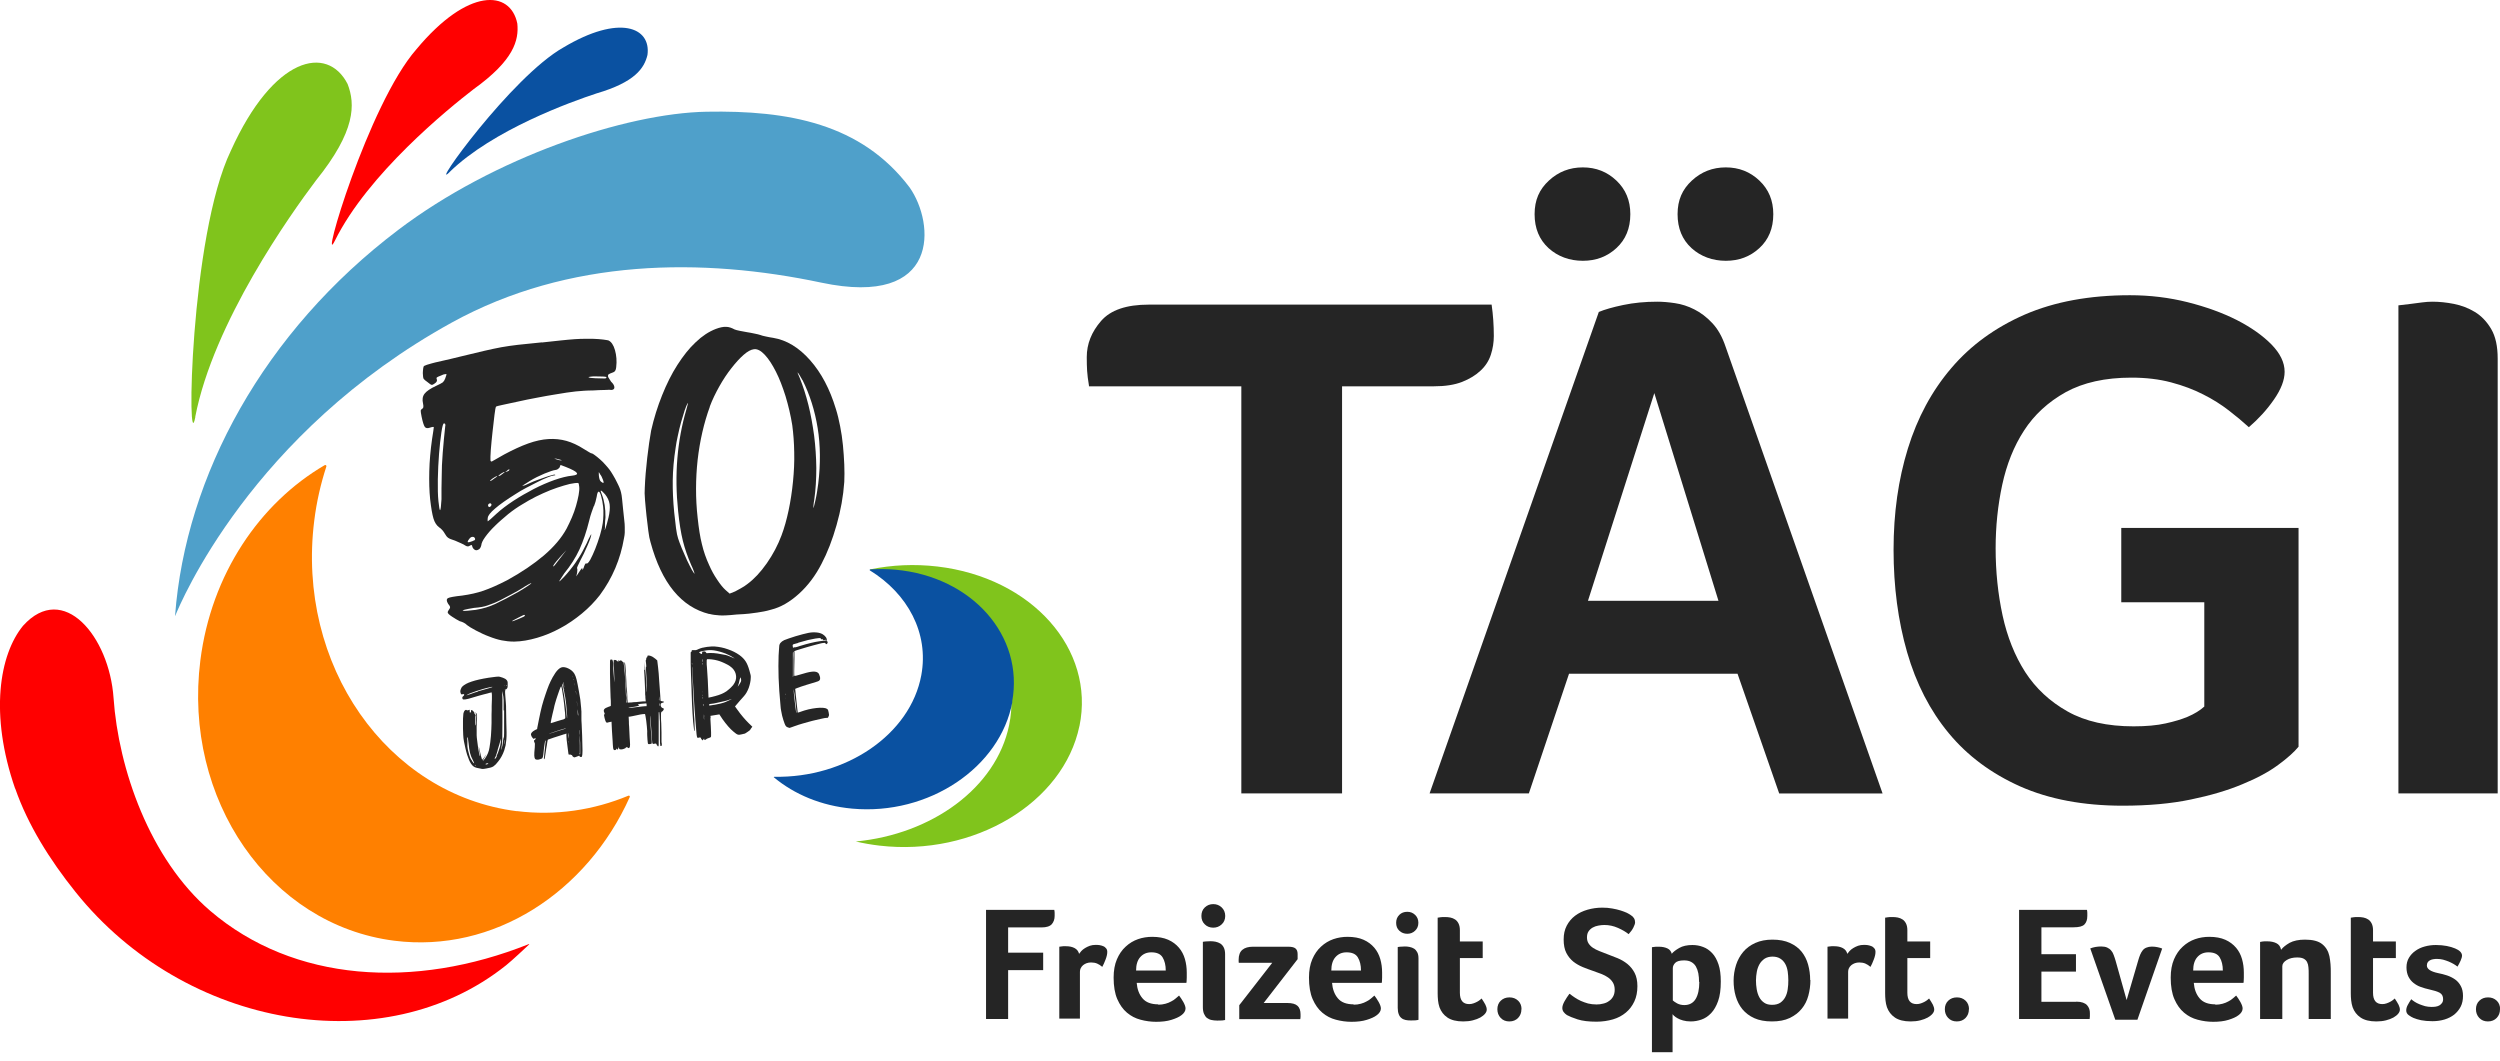 <svg width="205" height="87" viewBox="0 0 205 87" fill="none" xmlns="http://www.w3.org/2000/svg">
<rect x="0" y="0" width="205" height="87" fill="#333333" stroke="none"/>
<g clip-path="url(#clip0_1_174)">
<rect width="205" height="87" fill="white"/>
<g clip-path="url(#clip1_1_174)">
<path d="M1.251 64.666C2.283 67.629 4.075 70.503 6.187 73.136C15.188 84.389 31.517 87.132 41.499 79.153C42.069 78.692 43.07 77.741 43.361 77.471C43.381 77.461 43.391 77.441 43.391 77.421C43.391 77.401 43.391 77.411 43.351 77.421C33.97 81.165 24.078 80.534 17.25 74.698C12.264 70.433 9.711 63.024 9.311 57.227C8.96 52.191 5.196 47.646 1.892 51.31C-0.05 53.673 -0.871 58.569 1.241 64.666H1.251Z" fill="#FF0000"/>
<path d="M82.667 78.121H85.54V79.553H82.667V83.558H80.855V74.607H86.451C86.471 74.707 86.481 74.787 86.481 74.858C86.481 74.928 86.481 75.008 86.481 75.108C86.481 75.378 86.401 75.599 86.251 75.779C86.091 75.959 85.811 76.049 85.4 76.049H82.667V78.131V78.121Z" fill="#252525"/>
<path d="M88.464 78.242C88.514 78.171 88.584 78.081 88.664 77.991C88.744 77.901 88.844 77.821 88.974 77.741C89.094 77.671 89.225 77.601 89.375 77.551C89.525 77.501 89.675 77.481 89.845 77.481C89.945 77.481 90.055 77.481 90.166 77.501C90.276 77.521 90.386 77.551 90.476 77.591C90.576 77.631 90.646 77.701 90.706 77.771C90.766 77.841 90.796 77.941 90.796 78.061C90.796 78.242 90.746 78.452 90.656 78.682C90.566 78.922 90.476 79.123 90.386 79.283C90.246 79.163 90.106 79.073 89.965 79.013C89.825 78.952 89.655 78.922 89.465 78.922C89.204 78.922 88.994 79.002 88.814 79.143C88.644 79.293 88.554 79.473 88.554 79.683V83.528H86.862V77.631C86.862 77.631 86.952 77.611 87.012 77.611C87.062 77.611 87.122 77.601 87.182 77.591C87.252 77.591 87.332 77.591 87.422 77.591C87.693 77.591 87.923 77.641 88.113 77.741C88.303 77.841 88.433 78.001 88.484 78.212L88.464 78.242Z" fill="#252525"/>
<path d="M94.961 82.386C95.191 82.386 95.392 82.356 95.572 82.306C95.752 82.256 95.902 82.196 96.042 82.116C96.183 82.046 96.303 81.966 96.403 81.876C96.503 81.786 96.593 81.706 96.683 81.636C96.793 81.776 96.913 81.956 97.034 82.166C97.154 82.386 97.214 82.557 97.214 82.697C97.214 82.897 97.094 83.087 96.873 83.248C96.683 83.398 96.403 83.518 96.052 83.628C95.702 83.738 95.281 83.788 94.801 83.788C94.371 83.788 93.94 83.728 93.529 83.618C93.109 83.508 92.739 83.318 92.408 83.037C92.078 82.757 91.817 82.386 91.617 81.926C91.417 81.465 91.317 80.875 91.317 80.164C91.317 79.583 91.407 79.083 91.587 78.662C91.767 78.242 92.008 77.891 92.308 77.621C92.608 77.341 92.949 77.14 93.319 77.01C93.69 76.88 94.08 76.82 94.481 76.82C94.991 76.82 95.432 76.9 95.792 77.06C96.153 77.22 96.443 77.441 96.673 77.711C96.903 77.981 97.064 78.292 97.164 78.642C97.264 78.993 97.314 79.363 97.314 79.743V79.934C97.314 80.004 97.314 80.084 97.314 80.164C97.314 80.244 97.314 80.324 97.304 80.404C97.304 80.484 97.294 80.544 97.284 80.594H93.209C93.249 81.095 93.399 81.525 93.68 81.856C93.96 82.196 94.391 82.356 94.991 82.356L94.961 82.386ZM95.592 79.583C95.592 79.143 95.502 78.782 95.332 78.502C95.161 78.222 94.851 78.091 94.41 78.091C94.03 78.091 93.73 78.222 93.499 78.482C93.269 78.742 93.159 79.113 93.159 79.583H95.592Z" fill="#252525"/>
<path d="M100.468 75.108C100.468 75.388 100.367 75.629 100.177 75.799C99.987 75.979 99.757 76.069 99.487 76.069C99.216 76.069 98.976 75.979 98.796 75.799C98.605 75.619 98.515 75.388 98.515 75.108C98.515 74.828 98.605 74.587 98.796 74.407C98.986 74.227 99.216 74.137 99.487 74.137C99.757 74.137 99.987 74.227 100.177 74.407C100.367 74.587 100.468 74.828 100.468 75.108ZM100.458 83.638C100.458 83.638 100.337 83.668 100.217 83.678C100.097 83.688 99.957 83.688 99.817 83.688C99.637 83.688 99.476 83.668 99.336 83.638C99.196 83.608 99.076 83.548 98.966 83.468C98.866 83.388 98.786 83.267 98.726 83.127C98.665 82.987 98.635 82.807 98.635 82.577V77.231C98.635 77.231 98.706 77.21 98.836 77.2C98.966 77.19 99.106 77.18 99.246 77.18C99.386 77.18 99.526 77.19 99.677 77.22C99.817 77.251 99.947 77.3 100.067 77.371C100.187 77.451 100.277 77.551 100.347 77.691C100.418 77.831 100.458 78.011 100.458 78.232V83.628V83.638Z" fill="#252525"/>
<path d="M101.619 83.558V82.427L104.322 78.952H101.579C101.579 78.952 101.569 78.872 101.569 78.822V78.702C101.569 78.332 101.669 78.051 101.879 77.881C102.08 77.711 102.37 77.631 102.75 77.631H105.634C105.904 77.631 106.094 77.671 106.214 77.761C106.334 77.851 106.405 78.001 106.405 78.232V78.652L103.621 82.246H105.564C105.954 82.246 106.234 82.326 106.395 82.477C106.565 82.627 106.645 82.867 106.645 83.177C106.645 83.257 106.645 83.338 106.645 83.388C106.645 83.448 106.635 83.508 106.625 83.568H101.629L101.619 83.558Z" fill="#252525"/>
<path d="M110.98 82.386C111.21 82.386 111.41 82.356 111.591 82.306C111.771 82.256 111.921 82.196 112.061 82.116C112.201 82.046 112.322 81.966 112.422 81.876C112.522 81.786 112.612 81.706 112.702 81.636C112.812 81.776 112.932 81.956 113.052 82.166C113.173 82.386 113.233 82.557 113.233 82.697C113.233 82.897 113.112 83.087 112.892 83.248C112.702 83.398 112.422 83.518 112.071 83.628C111.721 83.738 111.3 83.788 110.82 83.788C110.389 83.788 109.959 83.728 109.548 83.618C109.128 83.508 108.757 83.318 108.427 83.037C108.097 82.757 107.836 82.386 107.636 81.926C107.436 81.465 107.336 80.875 107.336 80.164C107.336 79.583 107.426 79.083 107.606 78.662C107.786 78.242 108.026 77.891 108.327 77.621C108.627 77.341 108.968 77.14 109.338 77.01C109.718 76.88 110.099 76.82 110.499 76.82C111.01 76.82 111.451 76.9 111.811 77.06C112.171 77.22 112.462 77.441 112.692 77.711C112.922 77.981 113.082 78.292 113.183 78.642C113.283 78.993 113.333 79.363 113.333 79.743V79.934C113.333 80.004 113.333 80.084 113.333 80.164C113.333 80.244 113.333 80.324 113.323 80.404C113.323 80.484 113.313 80.544 113.303 80.594H109.228C109.268 81.095 109.418 81.525 109.698 81.856C109.979 82.196 110.409 82.356 111.01 82.356L110.98 82.386ZM111.601 79.583C111.601 79.143 111.511 78.782 111.34 78.502C111.17 78.222 110.86 78.091 110.419 78.091C110.039 78.091 109.739 78.222 109.508 78.482C109.278 78.742 109.168 79.113 109.168 79.583H111.601Z" fill="#252525"/>
<path d="M116.306 75.669C116.306 75.939 116.216 76.149 116.036 76.319C115.856 76.49 115.645 76.57 115.395 76.57C115.145 76.57 114.925 76.49 114.744 76.319C114.564 76.149 114.484 75.939 114.484 75.669C114.484 75.398 114.574 75.188 114.744 75.018C114.915 74.848 115.135 74.768 115.395 74.768C115.655 74.768 115.856 74.848 116.036 75.018C116.216 75.188 116.306 75.408 116.306 75.669ZM116.296 83.628C116.296 83.628 116.186 83.658 116.076 83.668C115.956 83.668 115.836 83.678 115.705 83.678C115.535 83.678 115.385 83.668 115.255 83.638C115.125 83.608 115.005 83.558 114.915 83.478C114.814 83.398 114.744 83.298 114.694 83.157C114.644 83.027 114.614 82.857 114.614 82.647V77.661C114.614 77.661 114.674 77.641 114.804 77.631C114.935 77.621 115.055 77.611 115.195 77.611C115.335 77.611 115.465 77.621 115.595 77.651C115.725 77.681 115.846 77.721 115.956 77.791C116.066 77.861 116.146 77.961 116.216 78.091C116.286 78.222 116.316 78.392 116.316 78.592V83.628H116.296Z" fill="#252525"/>
<path d="M118.038 82.597C117.978 82.416 117.938 82.226 117.918 82.036C117.898 81.836 117.888 81.645 117.888 81.445V75.248C117.948 75.248 118.018 75.228 118.088 75.218C118.148 75.218 118.218 75.198 118.288 75.198C118.359 75.198 118.429 75.198 118.499 75.198C118.639 75.198 118.779 75.208 118.929 75.238C119.069 75.268 119.2 75.318 119.32 75.398C119.44 75.478 119.53 75.588 119.6 75.729C119.67 75.869 119.71 76.049 119.71 76.269V77.2H121.582V78.562H119.71V81.405C119.71 82.026 119.96 82.336 120.471 82.336C120.591 82.336 120.711 82.316 120.821 82.276C120.932 82.236 121.032 82.196 121.122 82.146C121.212 82.096 121.292 82.046 121.352 81.996C121.422 81.946 121.462 81.906 121.492 81.876C121.622 82.076 121.733 82.246 121.803 82.386C121.873 82.527 121.913 82.667 121.913 82.787C121.913 82.907 121.863 83.017 121.773 83.127C121.682 83.237 121.552 83.338 121.382 83.438C121.212 83.528 121.012 83.608 120.771 83.668C120.531 83.728 120.271 83.758 119.98 83.758C119.43 83.758 118.999 83.648 118.689 83.438C118.379 83.227 118.168 82.947 118.038 82.597Z" fill="#252525"/>
<path d="M124.756 82.757C124.756 83.047 124.666 83.278 124.486 83.468C124.306 83.658 124.065 83.758 123.765 83.758C123.465 83.758 123.234 83.658 123.054 83.468C122.874 83.278 122.784 83.037 122.784 82.757C122.784 82.477 122.874 82.236 123.064 82.056C123.254 81.876 123.485 81.786 123.775 81.786C124.065 81.786 124.296 81.876 124.486 82.056C124.676 82.236 124.766 82.477 124.766 82.757H124.756Z" fill="#252525"/>
<path d="M128.721 81.495C128.841 81.596 128.981 81.696 129.131 81.796C129.281 81.896 129.452 81.996 129.632 82.076C129.812 82.156 130.012 82.226 130.222 82.286C130.433 82.336 130.663 82.366 130.913 82.366C131.103 82.366 131.284 82.346 131.464 82.296C131.644 82.256 131.804 82.186 131.934 82.086C132.075 81.996 132.185 81.876 132.275 81.716C132.365 81.555 132.405 81.375 132.405 81.155C132.405 80.935 132.355 80.725 132.255 80.564C132.155 80.404 132.025 80.264 131.864 80.154C131.704 80.044 131.524 79.944 131.314 79.864C131.103 79.783 130.883 79.703 130.653 79.623C130.373 79.523 130.082 79.423 129.792 79.303C129.502 79.183 129.241 79.032 129.011 78.852C128.781 78.662 128.591 78.432 128.44 78.141C128.29 77.851 128.22 77.481 128.22 77.04C128.22 76.6 128.3 76.239 128.47 75.909C128.641 75.579 128.871 75.308 129.161 75.088C129.452 74.868 129.792 74.707 130.172 74.597C130.553 74.487 130.963 74.427 131.384 74.427C131.674 74.427 131.954 74.447 132.205 74.497C132.455 74.537 132.685 74.597 132.886 74.657C133.086 74.718 133.256 74.788 133.396 74.848C133.536 74.918 133.636 74.978 133.707 75.028C133.957 75.178 134.077 75.378 134.077 75.629C134.077 75.739 134.027 75.879 133.937 76.059C133.847 76.239 133.717 76.419 133.546 76.6C133.326 76.419 133.036 76.249 132.675 76.089C132.315 75.929 131.944 75.849 131.554 75.849C131.394 75.849 131.234 75.869 131.063 75.899C130.893 75.929 130.743 75.979 130.603 76.059C130.463 76.139 130.353 76.239 130.263 76.369C130.172 76.5 130.132 76.67 130.132 76.87C130.132 77.06 130.172 77.22 130.263 77.361C130.353 77.501 130.473 77.621 130.623 77.721C130.773 77.821 130.953 77.911 131.154 77.991C131.354 78.071 131.564 78.151 131.774 78.232C132.055 78.342 132.345 78.452 132.645 78.572C132.936 78.692 133.206 78.852 133.446 79.043C133.687 79.243 133.887 79.483 134.037 79.773C134.187 80.064 134.267 80.424 134.267 80.865C134.267 81.335 134.187 81.756 134.017 82.116C133.847 82.477 133.626 82.777 133.326 83.027C133.026 83.278 132.675 83.468 132.265 83.588C131.854 83.708 131.394 83.778 130.913 83.778C130.283 83.778 129.762 83.718 129.361 83.588C128.961 83.458 128.671 83.338 128.49 83.237C128.38 83.167 128.29 83.077 128.22 82.987C128.15 82.897 128.11 82.777 128.11 82.657C128.11 82.507 128.17 82.326 128.29 82.106C128.41 81.896 128.54 81.696 128.681 81.505L128.721 81.495Z" fill="#252525"/>
<path d="M137.081 78.212C137.211 78.051 137.421 77.891 137.701 77.731C137.982 77.571 138.342 77.491 138.772 77.491C139.083 77.491 139.373 77.541 139.654 77.651C139.934 77.751 140.174 77.921 140.394 78.151C140.615 78.382 140.785 78.692 140.915 79.073C141.045 79.453 141.105 79.924 141.105 80.484C141.105 81.135 141.035 81.666 140.885 82.086C140.735 82.507 140.545 82.837 140.304 83.087C140.064 83.338 139.804 83.508 139.513 83.608C139.223 83.708 138.933 83.758 138.642 83.758C138.402 83.758 138.192 83.728 138.012 83.678C137.831 83.628 137.681 83.568 137.561 83.498C137.441 83.428 137.341 83.368 137.271 83.297C137.201 83.227 137.161 83.187 137.151 83.157V86.281H135.459V77.671C135.459 77.671 135.549 77.651 135.609 77.651C135.659 77.651 135.719 77.641 135.789 77.631C135.859 77.631 135.939 77.631 136.029 77.631C136.31 77.631 136.54 77.681 136.73 77.771C136.92 77.861 137.04 78.021 137.091 78.232L137.081 78.212ZM139.323 80.514C139.323 80.264 139.303 80.034 139.263 79.813C139.223 79.603 139.153 79.413 139.063 79.253C138.973 79.093 138.843 78.972 138.682 78.882C138.522 78.792 138.322 78.752 138.092 78.752C137.741 78.752 137.501 78.822 137.371 78.952C137.241 79.083 137.171 79.233 137.171 79.393V82.036C137.241 82.106 137.351 82.176 137.521 82.276C137.691 82.366 137.891 82.416 138.112 82.416C138.532 82.416 138.843 82.246 139.043 81.916C139.243 81.585 139.343 81.115 139.343 80.524L139.323 80.514Z" fill="#252525"/>
<path d="M148.454 80.364C148.454 80.805 148.394 81.235 148.284 81.646C148.173 82.056 147.993 82.416 147.733 82.727C147.483 83.037 147.152 83.287 146.752 83.478C146.351 83.668 145.871 83.758 145.3 83.758C144.729 83.758 144.249 83.668 143.848 83.488C143.448 83.308 143.128 83.057 142.877 82.757C142.627 82.447 142.447 82.096 142.327 81.686C142.206 81.275 142.156 80.855 142.156 80.414C142.156 79.974 142.227 79.533 142.357 79.123C142.487 78.722 142.687 78.362 142.947 78.051C143.208 77.741 143.538 77.501 143.939 77.32C144.339 77.14 144.81 77.05 145.34 77.05C145.901 77.05 146.381 77.14 146.772 77.32C147.172 77.501 147.493 77.741 147.733 78.041C147.973 78.342 148.153 78.692 148.264 79.093C148.374 79.493 148.434 79.913 148.434 80.364H148.454ZM146.642 80.374C146.642 80.134 146.622 79.894 146.592 79.663C146.552 79.423 146.492 79.223 146.391 79.043C146.291 78.862 146.161 78.722 145.991 78.612C145.821 78.502 145.61 78.442 145.35 78.442C145.09 78.442 144.87 78.502 144.699 78.612C144.529 78.732 144.389 78.872 144.279 79.062C144.179 79.243 144.099 79.453 144.059 79.683C144.019 79.913 143.989 80.154 143.989 80.394C143.989 80.634 144.009 80.875 144.049 81.115C144.089 81.355 144.159 81.576 144.259 81.766C144.359 81.956 144.489 82.106 144.669 82.226C144.84 82.346 145.06 82.396 145.32 82.396C145.58 82.396 145.811 82.336 145.981 82.226C146.151 82.106 146.291 81.956 146.391 81.766C146.492 81.576 146.562 81.355 146.592 81.115C146.632 80.875 146.642 80.634 146.642 80.384V80.374Z" fill="#252525"/>
<path d="M151.457 78.242C151.507 78.171 151.577 78.081 151.658 77.991C151.738 77.901 151.838 77.821 151.968 77.741C152.088 77.671 152.218 77.601 152.368 77.551C152.519 77.501 152.669 77.481 152.839 77.481C152.939 77.481 153.049 77.481 153.159 77.501C153.269 77.521 153.38 77.551 153.47 77.591C153.57 77.631 153.64 77.701 153.7 77.771C153.76 77.841 153.79 77.941 153.79 78.061C153.79 78.242 153.74 78.452 153.65 78.682C153.56 78.922 153.47 79.123 153.38 79.283C153.239 79.163 153.099 79.073 152.959 79.013C152.819 78.952 152.649 78.922 152.459 78.922C152.198 78.922 151.988 79.002 151.808 79.143C151.638 79.293 151.547 79.473 151.547 79.683V83.528H149.855V77.631C149.855 77.631 149.946 77.611 150.006 77.611C150.056 77.611 150.116 77.601 150.176 77.591C150.246 77.591 150.326 77.591 150.416 77.591C150.686 77.591 150.917 77.641 151.107 77.741C151.297 77.841 151.427 78.001 151.477 78.212L151.457 78.242Z" fill="#252525"/>
<path d="M154.731 82.597C154.671 82.416 154.631 82.226 154.611 82.036C154.591 81.836 154.581 81.645 154.581 81.445V75.248C154.641 75.248 154.711 75.228 154.781 75.218C154.841 75.218 154.911 75.198 154.981 75.198C155.052 75.198 155.122 75.198 155.192 75.198C155.332 75.198 155.472 75.208 155.622 75.238C155.762 75.268 155.893 75.318 156.013 75.398C156.133 75.478 156.223 75.588 156.293 75.729C156.363 75.869 156.403 76.049 156.403 76.269V77.2H158.275V78.562H156.403V81.405C156.403 82.026 156.653 82.336 157.164 82.336C157.284 82.336 157.404 82.316 157.514 82.276C157.625 82.236 157.725 82.196 157.815 82.146C157.905 82.096 157.985 82.046 158.045 81.996C158.115 81.946 158.155 81.906 158.185 81.876C158.315 82.076 158.425 82.246 158.496 82.386C158.566 82.527 158.606 82.667 158.606 82.787C158.606 82.907 158.556 83.017 158.466 83.127C158.375 83.237 158.245 83.338 158.075 83.438C157.905 83.528 157.705 83.608 157.464 83.668C157.224 83.728 156.964 83.758 156.673 83.758C156.123 83.758 155.692 83.648 155.382 83.438C155.072 83.227 154.861 82.947 154.731 82.597Z" fill="#252525"/>
<path d="M161.449 82.757C161.449 83.047 161.359 83.278 161.179 83.468C160.998 83.658 160.758 83.758 160.458 83.758C160.157 83.758 159.927 83.658 159.747 83.468C159.567 83.278 159.477 83.037 159.477 82.757C159.477 82.477 159.567 82.236 159.757 82.056C159.947 81.876 160.178 81.786 160.468 81.786C160.758 81.786 160.988 81.876 161.179 82.056C161.369 82.236 161.459 82.477 161.459 82.757H161.449Z" fill="#252525"/>
<path d="M170.269 82.136C170.48 82.136 170.66 82.166 170.8 82.216C170.94 82.266 171.06 82.336 171.14 82.427C171.22 82.517 171.281 82.617 171.321 82.737C171.361 82.857 171.371 82.967 171.371 83.087C171.371 83.187 171.371 83.267 171.371 83.338C171.371 83.408 171.361 83.478 171.351 83.558H165.564V74.607H171.13C171.15 74.707 171.16 74.787 171.16 74.858C171.16 74.928 171.16 75.008 171.16 75.108C171.16 75.418 171.08 75.648 170.92 75.809C170.76 75.969 170.46 76.039 170.029 76.039H167.396V78.242H170.229V79.673H167.396V82.146H170.249L170.269 82.136Z" fill="#252525"/>
<path d="M175.265 83.618H173.453L171.401 77.771C171.681 77.661 171.981 77.611 172.302 77.611C172.502 77.611 172.662 77.641 172.792 77.701C172.922 77.761 173.033 77.841 173.113 77.941C173.203 78.041 173.273 78.162 173.323 78.312C173.373 78.452 173.433 78.612 173.483 78.792L174.384 82.006L175.335 78.752C175.385 78.582 175.435 78.422 175.495 78.282C175.555 78.141 175.626 78.021 175.706 77.921C175.786 77.821 175.886 77.751 176.016 77.701C176.136 77.651 176.286 77.621 176.457 77.621C176.627 77.621 176.777 77.641 176.927 77.671C177.077 77.701 177.197 77.741 177.298 77.781L175.265 83.628V83.618Z" fill="#252525"/>
<path d="M181.643 82.386C181.873 82.386 182.073 82.356 182.253 82.306C182.434 82.256 182.584 82.196 182.724 82.116C182.864 82.046 182.984 81.966 183.084 81.876C183.184 81.786 183.275 81.706 183.365 81.636C183.475 81.776 183.595 81.956 183.715 82.166C183.835 82.386 183.895 82.557 183.895 82.697C183.895 82.897 183.775 83.087 183.555 83.248C183.365 83.398 183.084 83.518 182.734 83.628C182.384 83.738 181.963 83.788 181.483 83.788C181.052 83.788 180.621 83.728 180.211 83.618C179.791 83.508 179.42 83.318 179.09 83.037C178.759 82.757 178.499 82.386 178.299 81.926C178.099 81.465 177.998 80.875 177.998 80.164C177.998 79.583 178.089 79.083 178.269 78.662C178.449 78.242 178.689 77.891 178.99 77.621C179.29 77.341 179.63 77.14 180.001 77.01C180.371 76.88 180.762 76.82 181.162 76.82C181.673 76.82 182.113 76.9 182.474 77.06C182.834 77.22 183.124 77.441 183.355 77.711C183.585 77.981 183.745 78.292 183.845 78.642C183.945 78.993 183.995 79.363 183.995 79.743V79.934C183.995 80.004 183.995 80.084 183.995 80.164C183.995 80.244 183.995 80.324 183.985 80.404C183.985 80.484 183.975 80.544 183.965 80.594H179.891C179.931 81.095 180.081 81.525 180.361 81.856C180.642 82.196 181.072 82.356 181.673 82.356L181.643 82.386ZM182.273 79.583C182.273 79.143 182.183 78.782 182.013 78.502C181.843 78.222 181.533 78.091 181.092 78.091C180.712 78.091 180.411 78.222 180.181 78.482C179.951 78.742 179.841 79.113 179.841 79.583H182.273Z" fill="#252525"/>
<path d="M187.139 83.558H185.327V77.24C185.327 77.24 185.427 77.22 185.487 77.21C185.537 77.21 185.597 77.19 185.677 77.19C185.747 77.19 185.828 77.19 185.928 77.19C186.208 77.19 186.458 77.24 186.659 77.341C186.869 77.441 186.999 77.621 187.049 77.881C187.199 77.681 187.439 77.491 187.75 77.311C188.07 77.14 188.491 77.05 189.011 77.05C189.642 77.05 190.113 77.17 190.423 77.421C190.733 77.671 190.924 78.001 191.014 78.412C191.054 78.622 191.084 78.842 191.104 79.082C191.124 79.323 191.124 79.563 191.124 79.793V83.558H189.312V79.874C189.312 79.673 189.312 79.493 189.292 79.323C189.282 79.153 189.242 79.013 189.181 78.892C189.121 78.772 189.031 78.682 188.901 78.612C188.771 78.542 188.591 78.512 188.361 78.512C188.03 78.512 187.74 78.582 187.51 78.722C187.279 78.862 187.149 79.032 187.149 79.233V83.558H187.139Z" fill="#252525"/>
<path d="M192.916 82.597C192.856 82.416 192.816 82.226 192.796 82.036C192.776 81.836 192.766 81.645 192.766 81.445V75.248C192.826 75.248 192.896 75.228 192.966 75.218C193.026 75.218 193.096 75.198 193.166 75.198C193.236 75.198 193.306 75.198 193.376 75.198C193.517 75.198 193.657 75.208 193.807 75.238C193.947 75.268 194.077 75.318 194.197 75.398C194.318 75.478 194.408 75.588 194.478 75.729C194.548 75.869 194.588 76.049 194.588 76.269V77.2H196.46V78.562H194.588V81.405C194.588 82.026 194.838 82.336 195.349 82.336C195.469 82.336 195.589 82.316 195.699 82.276C195.809 82.236 195.909 82.196 195.999 82.146C196.09 82.096 196.17 82.046 196.23 81.996C196.3 81.946 196.34 81.906 196.37 81.876C196.5 82.076 196.61 82.246 196.68 82.386C196.75 82.527 196.79 82.667 196.79 82.787C196.79 82.907 196.74 83.017 196.65 83.127C196.56 83.237 196.43 83.338 196.26 83.438C196.09 83.528 195.889 83.608 195.649 83.668C195.409 83.728 195.148 83.758 194.858 83.758C194.308 83.758 193.877 83.648 193.567 83.438C193.256 83.227 193.046 82.947 192.916 82.597Z" fill="#252525"/>
<path d="M201.886 78.342C201.886 78.462 201.846 78.612 201.766 78.782C201.686 78.952 201.606 79.113 201.516 79.263C201.436 79.193 201.326 79.133 201.206 79.052C201.085 78.983 200.945 78.912 200.805 78.852C200.665 78.792 200.505 78.742 200.335 78.692C200.174 78.652 200.004 78.632 199.844 78.632C199.754 78.632 199.654 78.632 199.554 78.652C199.454 78.662 199.363 78.692 199.283 78.732C199.203 78.772 199.133 78.822 199.083 78.892C199.033 78.962 199.003 79.053 199.003 79.173C199.003 79.453 199.303 79.663 199.914 79.793C200.164 79.844 200.415 79.903 200.655 79.984C200.895 80.064 201.115 80.174 201.316 80.314C201.516 80.454 201.666 80.634 201.786 80.855C201.906 81.075 201.966 81.345 201.966 81.666C201.966 81.986 201.906 82.296 201.776 82.547C201.646 82.797 201.466 83.017 201.246 83.197C201.025 83.368 200.755 83.508 200.455 83.598C200.154 83.688 199.824 83.738 199.464 83.738C199.103 83.738 198.793 83.708 198.532 83.658C198.282 83.608 198.072 83.538 197.902 83.468C197.782 83.418 197.661 83.348 197.521 83.248C197.381 83.147 197.311 83.017 197.311 82.857C197.311 82.717 197.351 82.567 197.431 82.416C197.511 82.266 197.611 82.106 197.722 81.936C197.792 82.006 197.892 82.066 198.002 82.146C198.112 82.216 198.242 82.286 198.392 82.346C198.542 82.406 198.693 82.457 198.863 82.507C199.033 82.547 199.203 82.567 199.373 82.567C199.484 82.567 199.594 82.567 199.714 82.547C199.834 82.527 199.934 82.497 200.024 82.447C200.114 82.397 200.184 82.326 200.244 82.246C200.305 82.166 200.335 82.056 200.335 81.926C200.335 81.686 200.244 81.515 200.054 81.405C199.864 81.305 199.584 81.215 199.213 81.135C198.973 81.085 198.743 81.015 198.512 80.935C198.282 80.855 198.092 80.745 197.912 80.604C197.732 80.464 197.601 80.294 197.491 80.084C197.391 79.874 197.331 79.623 197.331 79.323C197.331 79.022 197.401 78.762 197.531 78.542C197.661 78.322 197.842 78.121 198.062 77.971C198.282 77.811 198.532 77.691 198.833 77.611C199.123 77.531 199.424 77.491 199.744 77.491C200.074 77.491 200.375 77.521 200.635 77.571C200.895 77.621 201.126 77.691 201.316 77.771C201.676 77.921 201.876 78.112 201.886 78.352V78.342Z" fill="#252525"/>
<path d="M205 82.757C205 83.047 204.91 83.278 204.73 83.468C204.55 83.658 204.309 83.758 204.009 83.758C203.709 83.758 203.478 83.658 203.298 83.468C203.118 83.278 203.028 83.037 203.028 82.757C203.028 82.477 203.118 82.236 203.308 82.056C203.498 81.876 203.729 81.786 204.019 81.786C204.309 81.786 204.539 81.876 204.73 82.056C204.92 82.236 205.01 82.477 205.01 82.757H205Z" fill="#252525"/>
<path d="M42.38 66.518C31.717 65.166 24.278 54.504 25.77 42.68C25.96 41.148 26.301 39.666 26.761 38.255C26.791 38.175 26.701 38.095 26.621 38.145C21.295 41.258 17.32 47.085 16.429 54.153C14.988 65.557 22.116 75.849 32.338 77.14C40.477 78.171 48.126 73.186 51.641 65.356C51.67 65.287 51.6 65.216 51.53 65.246C48.687 66.428 45.563 66.908 42.37 66.508L42.38 66.518Z" fill="#FF8000"/>
<path d="M67.349 23.177C57.607 21.115 46.635 21.175 37.063 26.441C20.584 35.512 14.777 49.498 14.377 50.479C14.377 50.489 14.377 50.499 14.357 50.499C14.357 50.499 14.357 50.489 14.357 50.469C15.218 39.026 21.625 27.192 32.668 18.842C40.507 12.905 51.28 9.281 57.948 9.161C64.626 9.041 70.613 10.112 74.587 15.368C76.66 18.311 77.15 25.25 67.349 23.177Z" fill="#4FA0CA"/>
<path d="M16.019 34.19C15.308 37.914 15.558 19.353 18.932 12.354C22.436 4.595 26.841 3.644 28.503 6.888C29.144 8.55 29.174 10.743 25.91 14.797C23.858 17.52 17.5 26.431 16.009 34.19H16.019Z" fill="#80C41C"/>
<path d="M27.462 19.733C26.161 22.366 30.185 8.56 34.15 4.035C38.365 -1.031 41.859 -0.841 42.42 1.932C42.56 3.304 42.129 4.946 38.855 7.298C36.763 8.91 30.175 14.247 27.462 19.733Z" fill="#FF0000"/>
<path d="M101.799 31.677H89.294V31.617C89.214 31.137 89.164 30.736 89.144 30.416C89.124 30.095 89.114 29.715 89.114 29.284C89.114 28.203 89.505 27.222 90.286 26.321C91.067 25.42 92.368 24.979 94.2 24.979H122.313C122.433 25.82 122.493 26.671 122.493 27.552C122.493 28.073 122.413 28.584 122.253 29.074C122.093 29.575 121.813 30.015 121.412 30.386C121.012 30.766 120.501 31.076 119.89 31.317C119.27 31.557 118.509 31.677 117.588 31.677H110.049V65.056H101.789V31.677H101.799Z" fill="#252525"/>
<path d="M145.891 65.056L142.477 55.245H128.661L125.367 65.056H117.227L131.103 25.58C131.584 25.38 132.245 25.189 133.106 25.009C133.967 24.829 134.888 24.739 135.889 24.739C136.33 24.739 136.82 24.779 137.351 24.859C137.891 24.939 138.422 25.109 138.933 25.37C139.453 25.63 139.944 26 140.394 26.481C140.855 26.962 141.225 27.612 141.506 28.453L154.371 65.066H145.881L145.891 65.056ZM133.687 17.561C133.687 18.722 133.306 19.643 132.545 20.344C131.784 21.045 130.873 21.385 129.792 21.385C128.711 21.385 127.74 21.035 126.979 20.344C126.218 19.643 125.837 18.722 125.837 17.561C125.837 16.399 126.228 15.528 127.009 14.807C127.79 14.086 128.711 13.726 129.792 13.726C130.873 13.726 131.784 14.086 132.545 14.807C133.306 15.528 133.687 16.439 133.687 17.561ZM135.659 32.218L130.212 49.268H140.915L135.649 32.218H135.659ZM145.41 17.561C145.41 18.722 145.03 19.643 144.269 20.344C143.508 21.045 142.597 21.385 141.516 21.385C140.434 21.385 139.463 21.035 138.702 20.344C137.941 19.643 137.561 18.722 137.561 17.561C137.561 16.399 137.952 15.528 138.732 14.807C139.513 14.086 140.434 13.726 141.516 13.726C142.597 13.726 143.508 14.086 144.269 14.807C145.03 15.528 145.41 16.439 145.41 17.561Z" fill="#252525"/>
<path d="M173.944 49.388V43.291H188.481V61.232C188.12 61.672 187.56 62.173 186.809 62.724C186.048 63.284 185.077 63.815 183.875 64.305C182.684 64.806 181.272 65.226 179.66 65.557C178.048 65.897 176.176 66.067 174.064 66.067C170.83 66.067 168.027 65.537 165.654 64.486C163.281 63.424 161.329 61.973 159.797 60.12C158.265 58.268 157.124 56.056 156.383 53.483C155.642 50.91 155.272 48.106 155.272 45.083C155.272 42.059 155.662 39.326 156.443 36.793C157.224 34.26 158.405 32.058 160.007 30.185C161.599 28.313 163.612 26.852 166.044 25.79C168.477 24.739 171.351 24.208 174.654 24.208C176.286 24.208 177.868 24.399 179.38 24.779C180.892 25.16 182.243 25.65 183.415 26.241C184.586 26.841 185.537 27.512 186.258 28.243C186.979 28.984 187.339 29.725 187.339 30.486C187.339 31.166 187.049 31.917 186.468 32.758C185.888 33.599 185.197 34.35 184.406 35.031C183.925 34.59 183.375 34.13 182.764 33.659C182.143 33.179 181.452 32.738 180.672 32.348C179.891 31.947 179.02 31.617 178.038 31.357C177.057 31.096 175.976 30.966 174.775 30.966C172.622 30.966 170.83 31.367 169.388 32.158C167.957 32.959 166.815 34 165.974 35.301C165.133 36.593 164.543 38.085 164.182 39.757C163.822 41.428 163.642 43.171 163.642 44.963C163.642 46.875 163.832 48.707 164.212 50.469C164.593 52.221 165.213 53.773 166.064 55.105C166.925 56.436 168.077 57.517 169.538 58.338C170.99 59.159 172.802 59.56 174.955 59.56C175.996 59.56 176.867 59.48 177.588 59.319C178.309 59.159 178.899 58.979 179.38 58.779C179.941 58.539 180.401 58.258 180.752 57.938V49.388H173.934H173.944Z" fill="#252525"/>
<path d="M204.81 65.056H196.67V25.039C196.991 24.999 197.321 24.959 197.681 24.919C198.002 24.879 198.302 24.839 198.603 24.799C198.903 24.759 199.183 24.739 199.464 24.739C200.014 24.739 200.605 24.799 201.216 24.919C201.826 25.039 202.407 25.26 202.938 25.58C203.468 25.9 203.919 26.371 204.279 26.982C204.64 27.602 204.81 28.403 204.81 29.404V65.056Z" fill="#252525"/>
<path d="M36.853 14.127C35.151 15.789 41.939 6.297 46.194 3.895C50.789 1.151 53.403 2.233 53.092 4.505C52.832 5.597 52.061 6.738 48.917 7.659C46.875 8.33 40.407 10.643 36.853 14.117V14.127Z" fill="#0A51A1"/>
<path d="M44.442 28.083C45.063 28.013 45.593 27.963 46.014 27.913C46.434 27.873 46.805 27.832 47.125 27.812C47.435 27.793 47.706 27.782 47.936 27.782C48.166 27.782 48.387 27.782 48.617 27.782C48.937 27.793 49.218 27.812 49.458 27.843C49.698 27.873 49.838 27.903 49.888 27.913C50.129 28.023 50.309 28.293 50.429 28.714C50.549 29.144 50.589 29.605 50.529 30.105C50.509 30.355 50.419 30.496 50.269 30.536C50.069 30.606 49.959 30.656 49.908 30.696C49.858 30.736 49.848 30.786 49.858 30.856C49.858 30.896 49.888 30.966 49.949 31.046C49.998 31.136 50.059 31.216 50.109 31.297C50.279 31.457 50.369 31.607 50.379 31.747C50.389 31.887 50.309 31.957 50.149 31.977C50.079 31.957 49.898 31.957 49.608 31.977C49.318 31.977 48.987 31.997 48.627 32.017C48.106 32.017 47.636 32.057 47.215 32.097C46.795 32.138 46.224 32.228 45.513 32.348C45.093 32.418 44.602 32.498 44.051 32.608C43.501 32.708 42.97 32.818 42.48 32.928C41.979 33.039 41.559 33.129 41.218 33.199C40.878 33.269 40.698 33.319 40.678 33.339C40.638 33.389 40.597 33.619 40.547 34.03C40.497 34.44 40.447 34.911 40.387 35.421C40.327 35.932 40.287 36.423 40.247 36.873C40.217 37.334 40.207 37.614 40.217 37.724C40.217 37.814 40.267 37.854 40.327 37.844C40.367 37.814 40.487 37.754 40.698 37.634C40.898 37.524 41.118 37.394 41.348 37.264C42.079 36.873 42.73 36.573 43.321 36.362C43.911 36.152 44.462 36.032 44.973 36.002C45.493 35.972 45.974 36.022 46.444 36.152C46.905 36.282 47.386 36.503 47.866 36.813C48.036 36.913 48.176 36.993 48.297 37.073C48.417 37.153 48.497 37.184 48.547 37.184C48.567 37.184 48.647 37.224 48.777 37.324C48.907 37.424 49.057 37.534 49.208 37.674C49.358 37.804 49.498 37.944 49.638 38.105C49.778 38.255 49.888 38.395 49.968 38.495C50.049 38.595 50.149 38.755 50.269 38.956C50.389 39.156 50.499 39.356 50.589 39.546C50.679 39.716 50.739 39.857 50.789 39.967C50.84 40.077 50.88 40.207 50.92 40.357C50.96 40.507 50.99 40.698 51.01 40.918C51.03 41.138 51.06 41.438 51.1 41.819C51.14 42.149 51.16 42.43 51.19 42.66C51.22 42.89 51.23 43.07 51.23 43.231C51.23 43.391 51.23 43.531 51.23 43.671C51.23 43.811 51.2 43.961 51.17 44.122C50.88 45.844 50.219 47.405 49.188 48.797C48.767 49.338 48.286 49.838 47.716 50.309C47.155 50.769 46.565 51.18 45.944 51.51C45.323 51.851 44.692 52.111 44.041 52.301C43.391 52.491 42.77 52.602 42.159 52.611C41.799 52.611 41.459 52.572 41.148 52.511C40.838 52.451 40.477 52.341 40.077 52.181C39.746 52.061 39.396 51.891 39.026 51.7C38.655 51.5 38.405 51.35 38.285 51.25C38.235 51.19 38.155 51.13 38.044 51.07C37.934 51.01 37.824 50.97 37.704 50.94C37.514 50.849 37.304 50.719 37.073 50.569C36.843 50.419 36.723 50.299 36.713 50.229C36.713 50.159 36.743 50.079 36.823 49.978C36.883 49.908 36.913 49.838 36.903 49.778C36.903 49.718 36.843 49.628 36.743 49.508C36.603 49.278 36.603 49.127 36.733 49.047C36.863 48.977 37.244 48.907 37.894 48.837C38.545 48.747 39.126 48.617 39.646 48.437C40.167 48.256 40.818 47.976 41.589 47.576C42.76 46.935 43.761 46.254 44.592 45.553C45.423 44.842 46.044 44.112 46.464 43.341C46.615 43.05 46.755 42.75 46.895 42.43C47.035 42.109 47.145 41.789 47.235 41.478C47.325 41.168 47.395 40.868 47.446 40.597C47.496 40.317 47.516 40.097 47.496 39.917C47.476 39.736 47.456 39.636 47.425 39.616C47.406 39.596 47.295 39.596 47.125 39.616C46.875 39.646 46.584 39.706 46.234 39.817C45.884 39.917 45.513 40.047 45.123 40.197C44.732 40.357 44.342 40.527 43.941 40.728C43.541 40.928 43.181 41.138 42.84 41.348C42.46 41.569 42.069 41.839 41.669 42.159C41.278 42.49 40.908 42.8 40.587 43.12C40.257 43.441 39.997 43.741 39.787 44.032C39.576 44.322 39.476 44.552 39.466 44.712C39.416 44.922 39.326 45.043 39.196 45.083C39.086 45.143 38.986 45.133 38.886 45.053C38.785 44.973 38.735 44.873 38.715 44.762C38.715 44.672 38.635 44.672 38.515 44.752C38.415 44.832 38.285 44.822 38.135 44.722C38.085 44.682 37.974 44.622 37.814 44.552C37.644 44.482 37.484 44.412 37.314 44.332C37.033 44.242 36.843 44.172 36.753 44.102C36.653 44.032 36.563 43.921 36.483 43.771C36.423 43.661 36.352 43.561 36.262 43.461C36.172 43.361 36.092 43.291 36.022 43.251C35.802 43.09 35.642 42.85 35.542 42.51C35.441 42.169 35.351 41.639 35.271 40.928C35.201 40.257 35.181 39.496 35.201 38.645C35.221 37.794 35.301 36.913 35.431 35.992C35.471 35.742 35.502 35.522 35.532 35.341C35.562 35.161 35.572 35.051 35.572 35.031C35.572 34.991 35.452 35.001 35.241 35.071C35.041 35.141 34.911 35.111 34.831 35.001C34.751 34.881 34.661 34.611 34.57 34.16C34.52 33.92 34.5 33.76 34.5 33.689C34.5 33.619 34.55 33.559 34.63 33.509C34.721 33.479 34.741 33.339 34.691 33.099C34.611 32.768 34.651 32.498 34.811 32.288C34.971 32.078 35.291 31.857 35.792 31.627C36.052 31.507 36.222 31.417 36.303 31.357C36.383 31.287 36.453 31.186 36.503 31.046C36.593 30.816 36.623 30.686 36.603 30.666L36.473 30.686C36.403 30.686 36.303 30.726 36.182 30.786C36.012 30.846 35.892 30.906 35.842 30.936C35.792 30.966 35.782 31.026 35.812 31.086C35.872 31.216 35.812 31.337 35.642 31.447C35.542 31.527 35.452 31.567 35.401 31.557C35.341 31.557 35.231 31.477 35.061 31.337C34.891 31.216 34.781 31.126 34.741 31.066C34.701 31.006 34.681 30.846 34.671 30.596C34.671 30.456 34.691 30.335 34.701 30.215C34.711 30.105 34.741 30.035 34.781 30.005C34.891 29.945 35.081 29.885 35.371 29.805C35.502 29.765 35.792 29.695 36.242 29.595C36.693 29.494 37.173 29.384 37.684 29.254C38.495 29.054 39.166 28.894 39.686 28.774C40.207 28.654 40.678 28.553 41.108 28.473C41.539 28.393 41.999 28.333 42.49 28.273C42.98 28.223 43.631 28.153 44.432 28.073L44.442 28.083ZM36.523 34.911C36.523 34.771 36.493 34.711 36.403 34.721C36.333 34.721 36.262 34.981 36.192 35.471C36.122 35.962 36.052 36.543 36.002 37.214C35.952 37.884 35.912 38.585 35.902 39.306C35.892 40.027 35.902 40.627 35.952 41.098C36.002 41.609 36.052 41.859 36.092 41.829C36.132 41.799 36.172 41.508 36.202 40.938C36.202 40.738 36.202 40.437 36.202 40.057C36.202 39.676 36.212 39.306 36.222 38.966C36.222 38.495 36.242 37.884 36.303 37.133C36.362 36.383 36.433 35.642 36.513 34.911H36.523ZM40.698 49.478C40.888 49.388 41.158 49.258 41.489 49.087C41.819 48.917 42.139 48.737 42.45 48.567C42.76 48.387 43.02 48.226 43.241 48.076C43.461 47.926 43.571 47.846 43.571 47.826C43.571 47.806 43.491 47.826 43.341 47.916C43.191 47.996 43.01 48.106 42.8 48.246C42.59 48.377 42.309 48.537 41.969 48.717C41.629 48.897 41.318 49.057 41.038 49.208C40.798 49.328 40.597 49.418 40.437 49.478C40.277 49.538 40.127 49.598 39.977 49.648C39.837 49.698 39.676 49.738 39.516 49.768C39.356 49.798 39.136 49.828 38.865 49.848C38.135 49.968 37.834 50.048 37.974 50.079C38.025 50.099 38.145 50.099 38.345 50.079C38.545 50.059 38.765 50.038 39.016 50.008C39.326 49.958 39.596 49.888 39.847 49.818C40.087 49.748 40.367 49.638 40.698 49.488V49.478ZM38.906 44.312C38.966 44.262 38.976 44.202 38.936 44.122C38.895 44.051 38.825 44.011 38.735 44.022C38.645 44.022 38.565 44.082 38.485 44.182C38.405 44.282 38.355 44.362 38.345 44.432C38.345 44.472 38.425 44.482 38.565 44.432C38.705 44.392 38.825 44.352 38.906 44.292V44.312ZM45.483 38.916C45.573 38.956 45.553 38.976 45.423 38.986C45.313 38.996 45.133 39.046 44.903 39.146C44.662 39.236 44.392 39.366 44.092 39.516C43.791 39.666 43.481 39.837 43.16 39.997C42.84 40.167 42.55 40.327 42.3 40.497C41.559 40.958 40.988 41.358 40.597 41.699C40.207 42.029 40.007 42.289 39.997 42.47C39.987 42.54 39.977 42.61 39.987 42.68V42.75C39.987 42.75 40.097 42.69 40.227 42.57C40.357 42.45 40.517 42.309 40.708 42.129C41.098 41.769 41.569 41.418 42.099 41.068C42.63 40.718 43.201 40.397 43.771 40.097C44.352 39.797 44.913 39.556 45.473 39.356C46.024 39.166 46.504 39.046 46.905 39.006C47.596 38.935 47.425 38.695 46.384 38.285L45.964 38.125L45.884 38.335C45.784 38.455 45.673 38.525 45.563 38.535C45.383 38.555 45.083 38.655 44.642 38.835C44.212 39.016 43.811 39.216 43.451 39.436L43.01 39.716L42.82 39.837C42.82 39.837 42.92 39.837 43.04 39.797C43.16 39.746 43.301 39.686 43.481 39.596C43.671 39.506 43.881 39.426 44.102 39.346C44.322 39.266 44.522 39.196 44.722 39.126C44.923 39.056 45.083 39.006 45.213 38.976C45.343 38.935 45.433 38.916 45.473 38.916H45.483ZM40.017 41.418C40.027 41.529 40.067 41.579 40.137 41.579C40.247 41.529 40.297 41.468 40.287 41.428C40.327 41.358 40.287 41.308 40.207 41.268C40.097 41.278 40.037 41.338 40.017 41.428V41.418ZM40.758 39.036C40.758 39.036 40.658 39.066 40.597 39.106C40.537 39.146 40.457 39.196 40.377 39.246C40.207 39.376 40.147 39.436 40.197 39.436C40.267 39.436 40.377 39.366 40.547 39.226C40.627 39.176 40.698 39.126 40.738 39.086C40.778 39.046 40.788 39.026 40.768 39.036H40.758ZM41.038 38.876C40.868 38.986 40.828 39.036 40.918 39.026C40.988 39.026 41.078 38.966 41.208 38.855C41.378 38.745 41.419 38.695 41.328 38.705C41.308 38.705 41.208 38.765 41.038 38.865V38.876ZM41.559 38.615C41.428 38.675 41.408 38.695 41.499 38.685C41.569 38.685 41.639 38.645 41.729 38.595C41.789 38.525 41.799 38.485 41.749 38.495C41.679 38.495 41.619 38.545 41.559 38.615ZM42.56 50.739C42.69 50.679 42.8 50.629 42.9 50.589C43 50.549 43.04 50.499 43.04 50.459C43.04 50.419 42.99 50.409 42.92 50.439C42.84 50.469 42.68 50.559 42.42 50.689C42.119 50.84 41.979 50.92 41.989 50.94C41.999 50.96 42.189 50.9 42.56 50.739ZM45.393 46.444C45.393 46.444 45.473 46.384 45.563 46.254C45.653 46.134 45.774 45.974 45.934 45.773L46.444 45.113L45.894 45.714C45.453 46.214 45.283 46.454 45.393 46.444ZM45.583 37.614C45.493 37.604 45.453 37.604 45.463 37.614C45.473 37.614 45.543 37.644 45.653 37.674C45.794 37.724 45.914 37.754 46.004 37.754C46.094 37.754 46.084 37.744 45.964 37.704C45.844 37.674 45.724 37.644 45.583 37.604V37.614ZM48.697 41.489C48.657 41.579 48.607 41.739 48.527 41.959C48.447 42.179 48.377 42.42 48.316 42.68C48.096 43.581 47.826 44.372 47.516 45.053C47.205 45.724 46.785 46.384 46.264 47.025C45.894 47.566 45.774 47.766 45.924 47.636C45.984 47.586 46.094 47.475 46.264 47.295C46.424 47.125 46.584 46.935 46.745 46.735C46.925 46.514 47.065 46.324 47.175 46.164C47.285 46.004 47.386 45.844 47.486 45.693C47.586 45.543 47.676 45.373 47.776 45.193C47.866 45.013 47.986 44.792 48.116 44.532C48.206 44.322 48.286 44.142 48.367 44.002C48.437 43.861 48.477 43.801 48.487 43.821C48.487 43.861 48.467 43.971 48.407 44.152C48.347 44.332 48.267 44.522 48.176 44.732C48.086 44.943 47.986 45.163 47.876 45.393C47.766 45.623 47.666 45.804 47.596 45.944C47.506 46.134 47.425 46.294 47.375 46.404C47.315 46.524 47.305 46.594 47.325 46.614C47.345 46.635 47.355 46.745 47.325 46.955L47.255 47.265L47.516 46.865C47.596 46.745 47.656 46.655 47.706 46.605C47.756 46.554 47.776 46.554 47.756 46.605C47.716 46.675 47.726 46.715 47.766 46.705L47.826 46.635C47.826 46.635 47.876 46.534 47.906 46.424C47.976 46.234 48.036 46.164 48.086 46.204C48.156 46.244 48.257 46.144 48.397 45.904C48.527 45.663 48.667 45.363 48.807 45.013C48.947 44.662 49.077 44.282 49.198 43.891C49.318 43.491 49.388 43.16 49.428 42.88C49.458 42.7 49.468 42.48 49.478 42.219C49.488 41.959 49.478 41.739 49.458 41.559C49.428 41.248 49.368 40.958 49.298 40.698C49.228 40.437 49.157 40.307 49.087 40.317C49.017 40.317 48.967 40.467 48.927 40.738C48.867 41.038 48.797 41.288 48.707 41.508L48.697 41.489ZM49.598 31.036C49.708 31.026 49.748 30.986 49.718 30.916C49.698 30.896 49.598 30.886 49.428 30.876C49.258 30.876 49.077 30.876 48.897 30.866C48.717 30.856 48.557 30.866 48.427 30.886C48.297 30.906 48.236 30.916 48.267 30.936C48.316 30.976 48.497 31.006 48.817 31.016C49.138 31.026 49.398 31.036 49.598 31.036ZM49.198 38.865C49.138 38.755 49.108 38.715 49.097 38.725C49.097 38.735 49.097 38.835 49.108 39.016C49.138 39.286 49.198 39.446 49.298 39.506C49.498 39.666 49.548 39.616 49.448 39.356C49.378 39.156 49.298 38.996 49.198 38.876V38.865ZM49.888 42.48C49.998 42.019 50.029 41.639 49.989 41.348C49.949 41.058 49.818 40.788 49.618 40.537C49.258 40.127 49.167 40.127 49.348 40.537C49.558 41.058 49.658 41.689 49.648 42.43C49.628 42.64 49.608 42.82 49.608 42.99C49.608 43.16 49.608 43.271 49.608 43.311C49.578 43.431 49.568 43.471 49.588 43.451C49.608 43.431 49.638 43.371 49.668 43.271C49.698 43.181 49.738 43.06 49.778 42.9C49.818 42.75 49.858 42.61 49.888 42.47V42.48Z" fill="#252525"/>
<path d="M58.158 50.349C55.865 49.778 54.254 47.816 53.343 44.462C53.272 44.242 53.212 43.931 53.162 43.531C53.112 43.13 53.062 42.71 53.012 42.279C52.962 41.849 52.932 41.419 52.892 41.008C52.852 40.597 52.852 40.257 52.872 40.007C52.902 39.236 52.972 38.415 53.072 37.544C53.172 36.673 53.282 35.932 53.392 35.311C53.623 34.29 53.923 33.329 54.294 32.408C54.664 31.487 55.075 30.656 55.545 29.925C56.016 29.194 56.506 28.563 57.047 28.063C57.577 27.552 58.128 27.192 58.699 26.972C59.019 26.851 59.299 26.791 59.53 26.801C59.76 26.801 59.99 26.881 60.23 27.012C60.321 27.052 60.471 27.092 60.681 27.132C60.891 27.172 61.081 27.212 61.272 27.242C61.452 27.272 61.652 27.302 61.862 27.352C62.073 27.392 62.233 27.432 62.353 27.472C62.443 27.512 62.603 27.552 62.803 27.592C63.014 27.642 63.204 27.672 63.394 27.702C64.496 27.883 65.507 28.493 66.428 29.535C67.349 30.576 68.05 31.907 68.54 33.529C68.68 33.97 68.791 34.44 68.891 34.951C68.991 35.462 69.071 35.982 69.121 36.513C69.171 37.043 69.211 37.574 69.231 38.095C69.251 38.615 69.251 39.086 69.231 39.516C69.151 40.678 68.941 41.859 68.6 43.05C68.26 44.252 67.85 45.313 67.359 46.244C66.868 47.195 66.258 48.016 65.517 48.687C64.776 49.358 64.015 49.798 63.244 49.989C63.004 50.059 62.803 50.109 62.633 50.139C62.463 50.169 62.293 50.199 62.103 50.229C61.913 50.259 61.682 50.289 61.422 50.319C61.152 50.349 60.821 50.369 60.411 50.389C60.05 50.429 59.76 50.449 59.54 50.459C59.319 50.469 59.129 50.479 58.979 50.459C58.829 50.439 58.699 50.439 58.569 50.419C58.438 50.399 58.308 50.379 58.168 50.339L58.158 50.349ZM55.405 36.693C55.255 37.654 55.175 38.555 55.165 39.396C55.155 40.227 55.195 41.108 55.285 42.019C55.335 42.51 55.385 42.94 55.435 43.321C55.485 43.701 55.545 43.971 55.605 44.152C55.675 44.372 55.775 44.642 55.916 44.983C56.056 45.323 56.196 45.633 56.336 45.944C56.476 46.244 56.616 46.504 56.736 46.735C56.867 46.955 56.937 47.055 56.957 47.035C56.957 47.015 56.927 46.935 56.877 46.795C56.827 46.655 56.757 46.494 56.676 46.324C56.386 45.653 56.156 44.993 55.996 44.352C55.835 43.701 55.705 42.89 55.605 41.909C55.295 38.936 55.525 36.162 56.286 33.569C56.336 33.379 56.366 33.249 56.396 33.149C56.416 33.059 56.416 33.029 56.376 33.079C56.316 33.179 56.246 33.369 56.146 33.639C56.056 33.92 55.956 34.24 55.855 34.6C55.755 34.961 55.665 35.331 55.585 35.712C55.505 36.092 55.435 36.423 55.405 36.693ZM58.208 33.349C57.718 34.691 57.387 36.142 57.207 37.704C57.037 39.266 57.027 40.858 57.207 42.46C57.297 43.311 57.407 44.032 57.557 44.622C57.698 45.223 57.898 45.794 58.158 46.354C58.338 46.765 58.549 47.155 58.809 47.536C59.059 47.916 59.289 48.196 59.49 48.377L59.83 48.677L60.281 48.497C60.391 48.437 60.541 48.357 60.741 48.246C60.941 48.136 61.132 48.016 61.292 47.886C61.832 47.486 62.363 46.925 62.874 46.194C63.384 45.463 63.785 44.702 64.085 43.901C64.315 43.291 64.505 42.61 64.666 41.849C64.826 41.088 64.946 40.297 65.026 39.486C65.106 38.675 65.146 37.874 65.126 37.093C65.116 36.303 65.056 35.562 64.966 34.871C64.836 34.05 64.646 33.259 64.415 32.488C64.175 31.727 63.915 31.046 63.624 30.476C63.334 29.905 63.034 29.434 62.713 29.094C62.393 28.754 62.103 28.604 61.832 28.634C61.582 28.663 61.302 28.814 60.981 29.094C60.661 29.374 60.331 29.735 59.98 30.185C59.63 30.626 59.299 31.126 58.989 31.677C58.679 32.228 58.408 32.788 58.198 33.349H58.208ZM65.797 31.166C65.597 30.806 65.477 30.606 65.427 30.556C65.377 30.516 65.427 30.656 65.577 30.986C65.847 31.657 66.087 32.398 66.288 33.199C66.488 34 66.638 34.841 66.758 35.722C66.868 36.603 66.928 37.484 66.938 38.375C66.938 39.266 66.888 40.137 66.768 40.988C66.738 41.148 66.718 41.288 66.708 41.419C66.708 41.539 66.698 41.619 66.698 41.639C66.698 41.679 66.718 41.639 66.748 41.519C66.778 41.388 66.818 41.228 66.868 41.018C66.918 40.808 66.958 40.578 66.999 40.327C67.038 40.077 67.069 39.847 67.099 39.636C67.289 38.035 67.279 36.523 67.049 35.101C66.818 33.679 66.408 32.368 65.807 31.166H65.797Z" fill="#252525"/>
<path d="M41.469 56.586C41.469 56.586 41.438 56.586 41.428 56.606C41.428 56.606 41.419 56.636 41.419 56.666C41.419 56.696 41.419 56.746 41.419 56.817C41.419 56.887 41.428 56.977 41.438 57.097C41.449 57.227 41.459 57.397 41.479 57.608C41.499 57.818 41.499 57.988 41.499 58.138C41.499 58.298 41.509 58.478 41.509 58.709C41.509 58.929 41.509 59.119 41.519 59.269C41.529 59.58 41.539 59.84 41.539 60.06C41.539 60.281 41.539 60.481 41.519 60.661C41.499 60.831 41.479 60.992 41.459 61.122C41.428 61.262 41.389 61.392 41.348 61.532C41.228 61.873 41.068 62.173 40.858 62.433C40.778 62.533 40.708 62.623 40.648 62.683C40.587 62.743 40.528 62.794 40.457 62.844C40.387 62.884 40.307 62.924 40.217 62.944C40.127 62.964 40.017 62.994 39.887 63.014C39.767 63.034 39.666 63.054 39.606 63.054C39.546 63.054 39.496 63.054 39.446 63.034L39.146 62.974C38.986 62.944 38.855 62.884 38.755 62.784C38.655 62.683 38.555 62.533 38.465 62.323C38.415 62.203 38.365 62.053 38.305 61.892C38.255 61.722 38.205 61.552 38.165 61.362C38.125 61.172 38.085 60.992 38.045 60.801C38.005 60.611 37.995 60.441 37.984 60.271C37.974 60.12 37.965 59.95 37.965 59.75C37.965 59.55 37.965 59.359 37.965 59.179C37.965 58.999 37.965 58.829 37.984 58.689C37.984 58.549 38.005 58.459 38.025 58.418C38.045 58.338 38.085 58.278 38.135 58.238C38.185 58.198 38.225 58.198 38.265 58.228C38.295 58.258 38.355 58.258 38.425 58.228L38.515 58.198V58.318C38.515 58.378 38.515 58.408 38.515 58.418C38.515 58.418 38.545 58.418 38.575 58.418C38.605 58.418 38.625 58.418 38.625 58.408C38.625 58.408 38.625 58.388 38.625 58.348C38.615 58.318 38.615 58.288 38.625 58.248C38.645 58.218 38.675 58.218 38.735 58.248C38.775 58.278 38.816 58.318 38.855 58.368C38.896 58.418 38.906 58.449 38.895 58.468C38.895 58.468 38.896 58.498 38.926 58.539C38.956 58.579 38.976 58.599 38.996 58.619C39.016 58.629 39.016 58.649 38.996 58.679C38.996 58.699 38.986 58.729 38.976 58.789C38.976 58.849 38.976 58.919 38.976 58.989C38.976 59.059 38.976 59.149 38.976 59.229C38.976 59.309 38.976 59.37 38.986 59.41C38.996 59.5 39.016 59.52 39.026 59.45C39.036 59.39 39.046 59.289 39.046 59.139C39.046 59.049 39.046 58.969 39.046 58.899C39.046 58.829 39.046 58.769 39.056 58.729C39.066 58.659 39.056 58.579 39.016 58.508C38.976 58.438 38.966 58.408 38.976 58.408C38.986 58.408 39.016 58.438 39.056 58.489C39.076 58.508 39.086 58.529 39.096 58.539C39.096 58.559 39.116 58.589 39.116 58.639C39.116 58.689 39.116 58.769 39.116 58.879C39.116 58.989 39.116 59.139 39.096 59.34C39.086 59.5 39.076 59.67 39.086 59.86C39.086 60.04 39.086 60.191 39.086 60.291C39.086 60.401 39.106 60.541 39.126 60.711C39.146 60.881 39.166 61.062 39.196 61.242C39.226 61.412 39.256 61.572 39.276 61.722C39.306 61.862 39.326 61.953 39.346 61.993C39.366 62.023 39.366 62.013 39.366 61.953C39.366 61.892 39.336 61.772 39.306 61.582C39.276 61.342 39.256 61.212 39.256 61.202C39.256 61.182 39.266 61.252 39.306 61.402C39.346 61.612 39.396 61.802 39.436 61.983C39.486 62.163 39.516 62.263 39.526 62.283C39.546 62.293 39.576 62.283 39.616 62.223C39.666 62.173 39.736 62.063 39.837 61.913C39.857 61.883 39.867 61.873 39.867 61.883C39.867 61.892 39.847 61.922 39.827 61.953C39.807 61.993 39.787 62.033 39.757 62.083C39.727 62.133 39.697 62.183 39.666 62.233C39.596 62.343 39.576 62.393 39.596 62.383C39.626 62.383 39.676 62.313 39.767 62.203C39.967 61.913 40.097 61.612 40.137 61.302C40.187 61.022 40.227 60.701 40.257 60.341C40.287 59.98 40.297 59.63 40.307 59.279C40.307 59.189 40.307 59.079 40.307 58.959C40.307 58.839 40.307 58.709 40.307 58.589C40.307 58.468 40.307 58.338 40.317 58.218C40.317 58.098 40.317 57.988 40.317 57.888C40.317 57.698 40.337 57.507 40.337 57.327C40.337 57.147 40.337 57.027 40.337 56.977L40.317 56.776L40.167 56.807C40.167 56.807 40.057 56.837 39.957 56.867C39.857 56.897 39.746 56.917 39.636 56.947C39.536 56.977 39.396 57.007 39.236 57.057C39.076 57.097 38.926 57.147 38.795 57.187C38.525 57.277 38.315 57.327 38.185 57.347C38.055 57.367 37.965 57.367 37.944 57.327C37.884 57.237 37.894 57.157 37.984 57.087C38.045 57.047 38.065 57.007 38.065 56.967C38.065 56.937 38.045 56.927 38.025 56.917C38.005 56.917 37.954 56.917 37.884 56.937C37.844 56.937 37.824 56.937 37.814 56.927C37.814 56.917 37.794 56.877 37.764 56.817C37.754 56.767 37.744 56.717 37.744 56.676C37.744 56.636 37.764 56.586 37.784 56.516C37.804 56.476 37.824 56.436 37.844 56.386C37.874 56.336 37.894 56.306 37.914 56.296C38.205 55.996 38.926 55.755 40.057 55.575C40.237 55.555 40.387 55.535 40.507 55.515C40.618 55.495 40.718 55.495 40.798 55.485C40.878 55.475 40.958 55.485 41.018 55.505C41.078 55.525 41.158 55.545 41.238 55.575C41.519 55.675 41.649 55.825 41.629 56.046C41.629 56.106 41.629 56.146 41.629 56.186C41.629 56.196 41.629 56.226 41.629 56.256C41.629 56.286 41.629 56.326 41.619 56.356C41.589 56.476 41.509 56.546 41.368 56.566L41.469 56.586ZM39.166 56.696C39.596 56.576 39.907 56.486 40.087 56.436C40.267 56.386 40.357 56.346 40.377 56.336C40.377 56.316 40.307 56.316 40.167 56.356C39.987 56.396 39.797 56.436 39.606 56.496C39.416 56.556 39.236 56.606 39.066 56.666C38.895 56.727 38.745 56.776 38.615 56.827C38.485 56.877 38.395 56.917 38.335 56.957C38.305 56.977 38.275 56.997 38.265 57.007C38.245 57.027 38.245 57.027 38.265 57.017C38.275 57.017 38.315 56.997 38.375 56.977C38.435 56.957 38.495 56.937 38.565 56.917C38.635 56.897 38.725 56.857 38.846 56.817C38.966 56.776 39.076 56.736 39.186 56.717L39.166 56.696ZM38.695 62.393C38.795 62.533 38.855 62.603 38.876 62.593C38.896 62.583 38.855 62.493 38.775 62.333C38.675 62.143 38.595 61.953 38.545 61.752C38.495 61.552 38.455 61.292 38.425 60.961C38.395 60.711 38.375 60.561 38.365 60.511C38.355 60.461 38.345 60.441 38.335 60.461C38.305 60.491 38.305 60.531 38.315 60.601C38.315 60.631 38.315 60.681 38.325 60.761C38.325 60.841 38.325 60.931 38.325 61.022C38.325 61.142 38.325 61.252 38.345 61.342C38.355 61.432 38.375 61.542 38.415 61.662C38.465 61.862 38.505 62.013 38.545 62.113C38.585 62.213 38.635 62.303 38.705 62.383L38.695 62.393ZM39.016 62.764C39.016 62.764 39.046 62.754 39.016 62.743C38.986 62.724 38.966 62.714 38.946 62.724C38.926 62.724 38.926 62.733 38.946 62.754C38.966 62.764 38.986 62.773 39.016 62.764ZM39.987 62.663C40.047 62.623 40.057 62.603 40.017 62.593C39.997 62.583 39.957 62.593 39.897 62.603C39.847 62.623 39.817 62.633 39.817 62.653C39.817 62.673 39.827 62.683 39.857 62.693H39.867C39.867 62.693 39.867 62.693 39.877 62.693C39.877 62.693 39.897 62.683 39.907 62.673C39.937 62.673 39.957 62.673 39.967 62.653L39.987 62.663ZM40.708 62.003C40.758 61.913 40.808 61.802 40.848 61.692C40.888 61.572 40.928 61.452 40.968 61.332C41.008 61.212 41.028 61.092 41.048 60.981C41.068 60.871 41.078 60.771 41.078 60.681C41.078 60.611 41.078 60.571 41.078 60.571C41.078 60.571 41.078 60.591 41.058 60.641C41.058 60.671 41.028 60.731 41.008 60.811C40.988 60.891 40.958 60.981 40.938 61.062C40.908 61.152 40.878 61.242 40.858 61.322C40.838 61.402 40.818 61.462 40.808 61.492C40.808 61.532 40.788 61.592 40.768 61.652C40.748 61.712 40.728 61.782 40.708 61.843C40.688 61.903 40.668 61.963 40.648 62.013C40.628 62.063 40.608 62.103 40.587 62.123C40.557 62.193 40.547 62.223 40.587 62.223C40.597 62.223 40.628 62.203 40.658 62.163C40.688 62.123 40.718 62.073 40.748 62.013L40.708 62.003ZM41.298 58.258C41.298 58.058 41.298 57.888 41.298 57.758C41.298 57.627 41.298 57.517 41.298 57.417C41.298 57.327 41.288 57.247 41.278 57.177C41.278 57.107 41.258 57.037 41.238 56.957L41.178 56.666V56.927C41.188 56.987 41.198 57.117 41.198 57.307C41.198 57.497 41.198 57.698 41.198 57.898C41.198 58.098 41.188 58.338 41.198 58.609C41.198 58.879 41.198 59.109 41.198 59.289C41.198 59.81 41.198 60.251 41.188 60.601C41.178 60.951 41.148 61.212 41.108 61.352C41.088 61.422 41.078 61.472 41.078 61.482C41.078 61.492 41.108 61.462 41.128 61.392C41.148 61.322 41.168 61.232 41.198 61.142C41.198 61.082 41.218 61.011 41.228 60.921C41.238 60.831 41.258 60.751 41.258 60.671C41.288 60.511 41.308 60.441 41.318 60.471C41.318 60.481 41.318 60.471 41.328 60.391C41.328 60.331 41.328 60.231 41.338 60.12C41.338 60 41.338 59.87 41.338 59.71V59.239C41.338 59.109 41.338 58.939 41.338 58.749C41.338 58.559 41.338 58.398 41.338 58.248L41.298 58.258ZM41.338 56.186C41.338 56.186 41.338 56.196 41.368 56.186C41.398 56.176 41.408 56.186 41.398 56.176C41.368 56.166 41.348 56.176 41.338 56.176V56.186ZM41.398 60.621C41.398 60.621 41.389 60.621 41.358 60.751C41.358 60.821 41.348 60.881 41.338 60.931C41.338 60.981 41.338 61.011 41.338 61.022C41.338 61.032 41.338 61.022 41.348 61.002C41.348 60.971 41.358 60.931 41.368 60.881C41.368 60.831 41.389 60.781 41.389 60.731C41.389 60.681 41.389 60.641 41.389 60.611L41.398 60.621ZM41.489 56.186C41.489 56.186 41.479 56.206 41.519 56.206C41.579 56.206 41.599 56.186 41.569 56.176H41.489V56.186Z" fill="#252525"/>
<path d="M44.042 59.76L44.192 58.999C44.242 58.769 44.282 58.559 44.322 58.378C44.362 58.198 44.402 58.028 44.442 57.878C44.482 57.728 44.522 57.578 44.572 57.427C44.622 57.277 44.662 57.127 44.722 56.967C44.833 56.646 44.923 56.376 45.013 56.166C45.103 55.956 45.203 55.745 45.313 55.545C45.623 54.984 45.904 54.704 46.174 54.704C46.364 54.704 46.544 54.774 46.715 54.874C46.885 54.974 47.015 55.105 47.105 55.255C47.175 55.375 47.235 55.535 47.285 55.745C47.335 55.956 47.395 56.256 47.466 56.656C47.516 56.917 47.556 57.147 47.586 57.367C47.616 57.587 47.636 57.818 47.656 58.068C47.656 58.198 47.676 58.288 47.676 58.328C47.676 58.378 47.676 58.419 47.676 58.449C47.676 58.478 47.676 58.519 47.676 58.579C47.676 58.629 47.676 58.719 47.676 58.849C47.676 58.969 47.676 59.149 47.696 59.38C47.706 59.61 47.726 59.92 47.736 60.321C47.756 60.891 47.766 61.302 47.766 61.552C47.766 61.802 47.746 61.963 47.726 62.013C47.726 62.053 47.696 62.073 47.656 62.073C47.616 62.073 47.586 62.073 47.556 62.053C47.536 62.033 47.516 62.013 47.516 61.993C47.516 61.973 47.496 61.963 47.476 61.973C47.456 61.973 47.365 62.013 47.215 62.073C47.165 62.093 47.125 62.103 47.105 62.103C47.085 62.103 47.055 62.103 47.025 62.073C46.975 62.053 46.945 62.013 46.925 61.973C46.925 61.933 46.905 61.913 46.875 61.913C46.845 61.913 46.835 61.913 46.825 61.883C46.825 61.862 46.805 61.862 46.785 61.883C46.765 61.892 46.745 61.883 46.735 61.883C46.715 61.862 46.695 61.862 46.675 61.883C46.645 61.883 46.625 61.873 46.615 61.832C46.615 61.822 46.605 61.742 46.584 61.602C46.565 61.462 46.544 61.312 46.525 61.142C46.504 60.971 46.484 60.811 46.464 60.651C46.454 60.491 46.444 60.381 46.444 60.321V60.151L46.364 60.181C46.344 60.191 46.314 60.2 46.274 60.211C46.234 60.211 46.194 60.231 46.164 60.241C46.074 60.271 45.964 60.301 45.824 60.351C45.684 60.401 45.543 60.441 45.413 60.481C45.283 60.521 45.173 60.561 45.073 60.601C44.973 60.631 44.923 60.651 44.923 60.661C44.913 60.681 44.893 60.751 44.873 60.891C44.852 61.032 44.833 61.192 44.792 61.382C44.762 61.582 44.742 61.732 44.722 61.852C44.702 61.973 44.692 62.063 44.682 62.123C44.672 62.183 44.652 62.223 44.642 62.243C44.632 62.263 44.622 62.263 44.612 62.243C44.592 62.223 44.592 62.163 44.612 62.073C44.612 62.043 44.622 61.973 44.632 61.852C44.642 61.732 44.662 61.612 44.672 61.472C44.682 61.332 44.702 61.202 44.712 61.072C44.722 60.941 44.732 60.851 44.742 60.791C44.742 60.731 44.742 60.711 44.722 60.711C44.712 60.711 44.682 60.801 44.662 60.971C44.632 61.142 44.592 61.432 44.552 61.852C44.542 61.933 44.532 61.993 44.522 62.043C44.512 62.093 44.492 62.123 44.482 62.153C44.462 62.183 44.442 62.203 44.402 62.213C44.362 62.233 44.312 62.243 44.252 62.263C44.172 62.293 44.092 62.303 44.022 62.293C43.952 62.293 43.901 62.263 43.871 62.223C43.841 62.183 43.821 62.093 43.811 61.963C43.811 61.832 43.811 61.612 43.851 61.292C43.861 61.162 43.861 61.072 43.861 61.011C43.861 60.961 43.851 60.921 43.831 60.891C43.801 60.851 43.791 60.801 43.791 60.761C43.791 60.721 43.791 60.691 43.821 60.691C43.851 60.691 43.871 60.661 43.901 60.621C43.931 60.581 43.931 60.551 43.921 60.541C43.901 60.521 43.881 60.521 43.841 60.551C43.791 60.571 43.761 60.581 43.751 60.581C43.741 60.581 43.721 60.571 43.701 60.541C43.681 60.511 43.661 60.481 43.631 60.451C43.601 60.421 43.591 60.381 43.571 60.341C43.551 60.301 43.541 60.271 43.541 60.251C43.521 60.12 43.641 59.99 43.881 59.86L44.072 59.77L44.042 59.76ZM44.993 60.16C44.993 60.16 45.003 60.17 45.063 60.16C45.123 60.141 45.253 60.1 45.453 60.04C45.573 60 45.694 59.95 45.814 59.92C45.944 59.88 46.044 59.85 46.114 59.83C46.184 59.81 46.254 59.79 46.304 59.77C46.354 59.75 46.384 59.74 46.384 59.73C46.384 59.71 46.364 59.71 46.334 59.73C46.324 59.73 46.294 59.75 46.254 59.76C46.214 59.77 46.174 59.78 46.134 59.79C46.084 59.8 46.004 59.83 45.874 59.87C45.754 59.91 45.623 59.95 45.493 60C45.363 60.05 45.253 60.09 45.143 60.12C45.043 60.16 44.983 60.17 44.983 60.181L44.993 60.16ZM45.203 59.029C45.173 59.149 45.163 59.229 45.163 59.269C45.163 59.3 45.163 59.309 45.183 59.3C45.203 59.289 45.253 59.269 45.343 59.249C45.433 59.219 45.543 59.189 45.653 59.149C45.774 59.109 45.884 59.079 45.984 59.049C46.084 59.019 46.164 58.999 46.204 58.989C46.294 58.949 46.344 58.919 46.354 58.879C46.354 58.839 46.354 58.759 46.344 58.639C46.344 58.519 46.324 58.368 46.304 58.208C46.294 58.048 46.274 57.878 46.254 57.708C46.234 57.537 46.214 57.377 46.194 57.237C46.154 56.927 46.114 56.696 46.084 56.526C46.054 56.356 46.024 56.276 46.014 56.276C46.014 56.276 45.984 56.316 45.954 56.376C45.924 56.446 45.894 56.536 45.854 56.636C45.814 56.746 45.774 56.867 45.733 56.987C45.694 57.117 45.653 57.237 45.613 57.347C45.583 57.447 45.553 57.557 45.513 57.688C45.473 57.818 45.443 57.958 45.413 58.108C45.383 58.258 45.343 58.408 45.303 58.559C45.263 58.719 45.233 58.869 45.203 59.009V59.029ZM46.094 56.066C46.094 56.066 46.094 56.206 46.144 56.416C46.164 56.516 46.184 56.636 46.214 56.786C46.244 56.937 46.274 57.097 46.294 57.277C46.324 57.457 46.344 57.638 46.374 57.828C46.394 58.018 46.414 58.198 46.434 58.368C46.444 58.519 46.464 58.649 46.474 58.749C46.484 58.849 46.494 58.899 46.504 58.899C46.504 58.899 46.504 58.819 46.504 58.679C46.494 58.539 46.484 58.368 46.464 58.178C46.444 57.908 46.424 57.678 46.394 57.487C46.374 57.297 46.334 57.077 46.284 56.837C46.224 56.496 46.184 56.276 46.154 56.176C46.124 56.076 46.104 56.036 46.094 56.066ZM46.224 56.066C46.194 55.935 46.174 55.895 46.174 55.946C46.174 55.996 46.194 56.086 46.224 56.226C46.254 56.316 46.264 56.366 46.264 56.386C46.264 56.406 46.264 56.386 46.264 56.346C46.264 56.306 46.264 56.266 46.254 56.216C46.244 56.166 46.234 56.116 46.214 56.066H46.224ZM46.314 56.546C46.314 56.546 46.314 56.586 46.324 56.586C46.334 56.566 46.324 56.536 46.314 56.506C46.314 56.486 46.314 56.496 46.314 56.506C46.314 56.506 46.314 56.536 46.314 56.556V56.546ZM46.605 60.291C46.605 60.181 46.594 60.12 46.575 60.12C46.575 60.12 46.575 60.151 46.575 60.2C46.575 60.251 46.575 60.311 46.594 60.381C46.635 60.641 46.645 60.611 46.615 60.291H46.605ZM46.635 60.871C46.635 60.871 46.635 60.791 46.615 60.751C46.615 60.731 46.615 60.741 46.615 60.751C46.615 60.751 46.615 60.781 46.615 60.811C46.615 60.851 46.615 60.871 46.625 60.881L46.635 60.871ZM46.955 55.505C46.955 55.505 46.955 55.545 46.965 55.535C46.975 55.525 46.965 55.505 46.965 55.485C46.945 55.455 46.945 55.465 46.945 55.505H46.955ZM47.025 55.695C47.025 55.695 47.015 55.695 47.025 55.725C47.035 55.755 47.025 55.765 47.045 55.755C47.045 55.725 47.045 55.705 47.045 55.695H47.025ZM47.095 56.016C47.095 56.016 47.085 56.016 47.095 56.096C47.105 56.196 47.115 56.226 47.115 56.186L47.095 56.006V56.016ZM47.215 56.676C47.215 56.676 47.195 56.616 47.205 56.656C47.205 56.686 47.215 56.746 47.235 56.837L47.255 57.007C47.255 57.007 47.255 56.907 47.245 56.847C47.245 56.786 47.225 56.727 47.225 56.676H47.215ZM47.305 57.537C47.295 57.487 47.285 57.477 47.295 57.507C47.295 57.547 47.315 57.617 47.325 57.728C47.335 57.828 47.345 57.898 47.355 57.928C47.355 57.968 47.355 57.958 47.355 57.898L47.305 57.527V57.537ZM47.416 58.679C47.416 58.679 47.416 58.639 47.416 58.579C47.416 58.519 47.406 58.459 47.395 58.378C47.345 58.078 47.335 58.108 47.376 58.468C47.376 58.539 47.376 58.599 47.395 58.639C47.395 58.679 47.416 58.689 47.416 58.679ZM47.526 61.772C47.526 61.832 47.526 61.862 47.546 61.862C47.566 61.862 47.576 61.843 47.576 61.792C47.576 61.782 47.576 61.712 47.576 61.582C47.576 61.462 47.576 61.312 47.576 61.152C47.576 60.992 47.576 60.831 47.556 60.661C47.556 60.501 47.546 60.371 47.536 60.271C47.536 60.211 47.536 60.151 47.536 60.09C47.536 60.03 47.536 59.99 47.536 59.96C47.536 59.9 47.536 59.86 47.516 59.87C47.516 59.87 47.516 59.92 47.516 60C47.516 60.09 47.516 60.191 47.536 60.311C47.536 60.421 47.536 60.551 47.536 60.691C47.536 60.841 47.536 60.981 47.546 61.132C47.546 61.272 47.546 61.402 47.546 61.512C47.546 61.622 47.546 61.702 47.546 61.752L47.526 61.772Z" fill="#252525"/>
<path d="M49.588 58.559C49.588 58.559 49.588 58.489 49.548 58.418C49.498 58.318 49.498 58.228 49.548 58.158C49.598 58.088 49.718 58.018 49.898 57.958C50.019 57.918 50.079 57.898 50.089 57.878C50.089 57.878 50.089 57.798 50.089 57.678C50.089 57.547 50.089 57.397 50.069 57.207C50.059 56.927 50.049 56.616 50.039 56.266C50.039 55.916 50.019 55.585 50.019 55.265C50.019 54.954 50.019 54.684 50.019 54.464C50.019 54.243 50.019 54.133 50.039 54.113C50.049 54.093 50.069 54.083 50.089 54.083C50.109 54.083 50.129 54.083 50.149 54.083C50.189 54.083 50.209 54.103 50.219 54.113C50.219 54.123 50.239 54.173 50.259 54.243C50.269 54.284 50.279 54.334 50.289 54.374C50.289 54.424 50.289 54.454 50.289 54.464C50.289 54.484 50.289 54.574 50.289 54.744C50.289 54.904 50.309 55.084 50.319 55.265C50.339 55.455 50.349 55.615 50.359 55.755C50.369 55.895 50.379 55.956 50.379 55.935C50.379 55.935 50.379 55.845 50.379 55.695C50.379 55.545 50.369 55.365 50.359 55.155C50.359 54.944 50.339 54.754 50.329 54.584C50.319 54.414 50.319 54.304 50.319 54.254C50.319 54.123 50.349 54.073 50.389 54.123C50.409 54.143 50.439 54.143 50.449 54.123C50.479 54.103 50.529 54.123 50.579 54.183C50.679 54.273 50.729 54.273 50.719 54.183C50.719 54.143 50.719 54.123 50.729 54.123C50.739 54.123 50.76 54.133 50.779 54.173C50.789 54.224 50.819 54.224 50.85 54.183C50.87 54.153 50.89 54.143 50.91 54.143C50.93 54.143 50.97 54.183 51.03 54.243L51.13 54.314L51.19 54.734C51.19 54.854 51.21 55.014 51.23 55.215C51.25 55.415 51.26 55.605 51.27 55.785C51.27 55.956 51.29 56.146 51.3 56.346C51.31 56.546 51.32 56.716 51.32 56.837C51.32 56.957 51.34 57.077 51.35 57.197C51.35 57.317 51.36 57.407 51.36 57.457C51.36 57.537 51.36 57.587 51.37 57.607C51.37 57.638 51.38 57.638 51.39 57.627C51.41 57.607 51.41 57.547 51.39 57.447C51.39 57.407 51.38 57.347 51.37 57.267C51.37 57.187 51.37 57.117 51.37 57.057C51.37 56.997 51.37 56.887 51.35 56.746C51.34 56.606 51.33 56.466 51.33 56.336C51.32 56.206 51.31 56.056 51.3 55.895C51.29 55.735 51.28 55.605 51.28 55.505C51.28 55.405 51.28 55.285 51.26 55.135C51.25 54.984 51.24 54.854 51.23 54.734C51.2 54.534 51.19 54.404 51.2 54.344C51.2 54.284 51.22 54.294 51.25 54.364C51.25 54.384 51.27 54.454 51.28 54.564C51.29 54.684 51.3 54.814 51.31 54.974C51.31 55.135 51.33 55.295 51.34 55.455C51.35 55.625 51.36 55.765 51.36 55.875C51.36 55.975 51.36 56.076 51.37 56.186C51.37 56.296 51.38 56.376 51.39 56.426C51.39 56.486 51.41 56.576 51.42 56.706C51.42 56.837 51.44 56.967 51.44 57.107C51.44 57.247 51.44 57.357 51.46 57.457C51.46 57.557 51.47 57.607 51.48 57.617C51.48 57.617 51.54 57.617 51.63 57.607C51.731 57.607 51.841 57.597 51.971 57.577C52.101 57.577 52.241 57.567 52.381 57.547C52.522 57.527 52.632 57.517 52.702 57.517H52.952L52.922 57.217C52.922 57.137 52.922 57.047 52.902 56.937C52.902 56.827 52.902 56.736 52.902 56.656C52.882 56.146 52.862 55.765 52.852 55.515C52.842 55.265 52.832 55.105 52.822 55.024C52.822 54.964 52.812 54.934 52.822 54.914C52.822 54.904 52.822 54.914 52.842 54.934C52.852 54.964 52.862 54.944 52.862 54.894C52.862 54.844 52.862 54.754 52.862 54.644L52.842 54.273L52.902 54.824C52.932 55.065 52.952 55.335 52.972 55.625C52.992 55.925 53.012 56.246 53.032 56.596C53.032 56.656 53.032 56.696 53.032 56.716C53.032 56.726 53.042 56.716 53.052 56.686C53.052 56.656 53.052 56.576 53.052 56.436C53.052 56.306 53.052 56.146 53.032 55.965C53.022 55.785 53.012 55.605 53.002 55.425C52.992 55.245 52.982 55.084 52.972 54.954C52.972 54.844 52.962 54.764 52.962 54.704C52.962 54.644 52.962 54.624 52.962 54.644C52.972 54.724 52.982 54.724 52.992 54.664C52.992 54.604 52.992 54.504 52.972 54.364C52.972 54.304 52.962 54.243 52.952 54.203C52.942 54.163 52.952 54.133 52.972 54.123C52.992 54.083 52.992 54.043 52.992 53.993C53.012 53.923 53.032 53.893 53.052 53.893C53.082 53.893 53.092 53.863 53.082 53.823C53.082 53.783 53.102 53.753 53.152 53.753C53.202 53.753 53.252 53.753 53.312 53.773C53.373 53.793 53.453 53.823 53.523 53.863C53.593 53.903 53.663 53.953 53.733 54.013L53.893 54.153L53.923 54.394C53.933 54.474 53.953 54.594 53.963 54.734C53.983 54.874 53.993 55.034 54.013 55.225C54.023 55.405 54.043 55.605 54.053 55.825C54.073 56.046 54.083 56.266 54.103 56.496C54.113 56.706 54.133 56.897 54.143 57.067C54.143 57.237 54.163 57.337 54.163 57.377C54.163 57.437 54.163 57.467 54.184 57.477C54.194 57.477 54.233 57.497 54.314 57.507C54.514 57.537 54.494 57.587 54.264 57.648C54.194 57.667 54.163 57.728 54.173 57.848C54.194 57.968 54.264 58.048 54.384 58.078C54.414 58.078 54.424 58.108 54.434 58.128C54.434 58.158 54.424 58.208 54.374 58.268C54.324 58.328 54.284 58.358 54.254 58.368C54.243 58.368 54.224 58.378 54.224 58.398C54.224 58.418 54.214 58.458 54.203 58.519C54.203 58.579 54.203 58.679 54.203 58.809C54.203 58.939 54.203 59.109 54.224 59.33C54.224 59.59 54.233 59.84 54.243 60.08C54.243 60.311 54.243 60.471 54.243 60.551C54.243 60.631 54.243 60.711 54.243 60.791C54.243 60.871 54.254 60.921 54.264 60.961C54.284 61.122 54.264 61.192 54.173 61.172C54.153 61.172 54.143 61.152 54.143 61.122C54.143 61.092 54.143 61.041 54.123 60.971C54.123 60.901 54.113 60.791 54.113 60.651C54.113 60.511 54.113 60.331 54.113 60.11C54.113 59.88 54.113 59.66 54.113 59.46C54.113 59.249 54.113 59.069 54.093 58.919C54.093 58.759 54.083 58.639 54.073 58.538C54.063 58.438 54.063 58.388 54.053 58.388C54.043 58.388 54.033 58.388 54.023 58.388C54.023 58.388 54.023 58.418 54.013 58.458C54.013 58.498 54.013 58.569 54.013 58.669C54.013 58.769 54.013 58.899 54.013 59.069C54.013 59.159 54.013 59.249 54.013 59.349C54.013 59.45 54.013 59.55 54.013 59.65C54.013 59.75 54.013 59.85 54.013 59.94C54.013 60.03 54.013 60.11 54.013 60.17C54.013 60.311 54.013 60.441 54.013 60.561C54.013 60.681 54.013 60.771 54.013 60.811C54.023 61.051 54.013 61.182 53.983 61.202C53.953 61.202 53.933 61.202 53.923 61.172C53.903 61.132 53.883 61.111 53.873 61.111C53.863 61.111 53.853 61.092 53.843 61.051C53.833 60.971 53.763 60.951 53.643 60.991C53.553 61.021 53.493 60.991 53.483 60.891C53.483 60.871 53.473 60.791 53.463 60.651C53.453 60.511 53.443 60.361 53.433 60.191C53.423 59.99 53.403 59.8 53.392 59.62C53.383 59.44 53.362 59.279 53.352 59.139C53.333 58.999 53.322 58.889 53.322 58.809C53.322 58.729 53.302 58.689 53.302 58.689C53.302 58.689 53.302 58.759 53.302 58.879C53.302 58.999 53.322 59.149 53.333 59.319C53.343 59.49 53.362 59.68 53.373 59.88C53.383 60.08 53.403 60.261 53.413 60.411C53.423 60.551 53.433 60.671 53.443 60.781C53.443 60.881 53.443 60.941 53.443 60.961C53.423 60.981 53.383 61.001 53.312 61.011C53.242 61.021 53.192 61.021 53.162 61.011C53.142 61.001 53.132 60.971 53.122 60.931C53.112 60.891 53.102 60.791 53.092 60.651C53.092 60.561 53.082 60.451 53.072 60.311C53.072 60.181 53.062 60.06 53.072 59.96C53.072 59.86 53.052 59.73 53.042 59.57C53.032 59.41 53.012 59.259 52.992 59.109C52.972 58.959 52.952 58.839 52.932 58.729C52.912 58.619 52.902 58.559 52.892 58.548C52.882 58.548 52.812 58.548 52.702 58.559C52.592 58.569 52.451 58.599 52.271 58.639C52.111 58.679 51.971 58.709 51.841 58.729C51.711 58.749 51.641 58.769 51.62 58.769H51.55L51.57 59.179C51.57 59.289 51.57 59.44 51.59 59.6C51.6 59.77 51.611 59.92 51.611 60.05C51.611 60.181 51.62 60.311 51.63 60.451C51.641 60.591 51.651 60.701 51.651 60.771C51.67 61.001 51.67 61.152 51.651 61.222C51.641 61.292 51.611 61.332 51.55 61.342C51.51 61.342 51.49 61.342 51.49 61.302C51.48 61.262 51.46 61.252 51.45 61.292C51.43 61.322 51.42 61.322 51.41 61.292C51.39 61.272 51.37 61.262 51.35 61.272C51.33 61.272 51.31 61.282 51.32 61.302C51.32 61.322 51.3 61.342 51.26 61.362C51.22 61.382 51.17 61.402 51.11 61.422C51.05 61.442 50.99 61.452 50.94 61.452C50.89 61.452 50.84 61.452 50.819 61.442C50.8 61.432 50.789 61.412 50.779 61.392C50.77 61.372 50.749 61.342 50.729 61.322L50.699 61.212V61.342C50.679 61.482 50.639 61.502 50.589 61.412C50.569 61.382 50.559 61.372 50.559 61.372C50.559 61.372 50.559 61.392 50.539 61.422C50.539 61.462 50.499 61.482 50.459 61.502C50.419 61.522 50.369 61.512 50.329 61.482C50.299 61.462 50.279 61.392 50.269 61.272C50.269 61.242 50.259 61.152 50.249 61.011C50.249 60.871 50.229 60.701 50.219 60.511C50.209 60.321 50.199 60.11 50.179 59.89C50.169 59.67 50.159 59.46 50.149 59.259V59.179L49.938 59.219C49.848 59.249 49.788 59.259 49.768 59.259C49.738 59.259 49.718 59.239 49.698 59.209C49.678 59.189 49.658 59.149 49.638 59.089C49.618 59.029 49.598 58.959 49.578 58.889C49.558 58.819 49.548 58.749 49.538 58.689C49.528 58.629 49.528 58.599 49.538 58.589L49.588 58.559ZM51.36 58.078C51.36 58.078 51.38 58.078 51.4 58.078C51.41 58.078 51.43 58.078 51.44 58.078C51.41 58.078 51.39 58.078 51.37 58.078H51.36ZM51.851 57.968C51.641 57.998 51.54 58.018 51.54 58.038C51.54 58.038 51.59 58.038 51.691 58.038C51.791 58.038 51.921 58.018 52.081 57.998C52.301 57.968 52.502 57.948 52.672 57.928C52.842 57.908 52.952 57.908 53.012 57.908C53.012 57.908 53.022 57.908 53.022 57.888C53.022 57.868 53.022 57.838 53.022 57.798C53.022 57.738 53.022 57.688 52.992 57.678C52.982 57.678 52.942 57.678 52.872 57.688C52.802 57.688 52.722 57.697 52.632 57.708C52.502 57.718 52.411 57.728 52.371 57.748C52.331 57.758 52.311 57.778 52.321 57.788C52.321 57.808 52.341 57.818 52.371 57.818C52.391 57.818 52.401 57.818 52.411 57.848C52.411 57.858 52.361 57.878 52.261 57.908C52.161 57.928 52.031 57.958 51.861 57.978L51.851 57.968ZM54.033 57.307C54.033 57.367 54.033 57.407 54.043 57.427C54.043 57.447 54.053 57.447 54.063 57.427C54.063 57.387 54.063 57.317 54.063 57.237C54.053 57.137 54.043 57.097 54.043 57.117C54.043 57.137 54.043 57.197 54.043 57.307H54.033ZM54.063 57.667C54.063 57.667 54.053 57.718 54.063 57.808C54.073 57.918 54.083 57.938 54.093 57.868C54.093 57.848 54.093 57.818 54.093 57.788C54.093 57.758 54.093 57.738 54.093 57.728C54.093 57.688 54.073 57.667 54.053 57.667H54.063Z" fill="#252525"/>
<path d="M58.248 58.859C58.268 59.139 58.278 59.38 58.288 59.58C58.288 59.77 58.308 59.93 58.308 60.06C58.308 60.18 58.308 60.281 58.308 60.331C58.308 60.391 58.298 60.421 58.288 60.441C58.278 60.441 58.248 60.461 58.218 60.481C58.188 60.491 58.148 60.511 58.108 60.521C58.068 60.531 58.028 60.551 57.978 60.571C57.938 60.591 57.908 60.611 57.898 60.631C57.868 60.651 57.828 60.671 57.788 60.671C57.748 60.671 57.738 60.671 57.748 60.641C57.758 60.621 57.748 60.601 57.748 60.581C57.728 60.561 57.697 60.581 57.678 60.631C57.638 60.721 57.597 60.731 57.567 60.661C57.547 60.631 57.527 60.611 57.517 60.611C57.507 60.611 57.497 60.591 57.487 60.551C57.477 60.471 57.407 60.451 57.287 60.491C57.257 60.501 57.227 60.511 57.207 60.501C57.187 60.501 57.167 60.471 57.157 60.431C57.147 60.391 57.127 60.311 57.117 60.2C57.107 60.09 57.097 59.93 57.077 59.73C57.067 59.52 57.047 59.319 57.027 59.119C57.007 58.909 56.997 58.769 56.997 58.689C56.967 58.388 56.947 58.018 56.917 57.567C56.887 57.117 56.856 56.576 56.827 55.956C56.806 55.605 56.797 55.305 56.786 55.054C56.786 54.794 56.766 54.664 56.756 54.644C56.756 54.604 56.756 54.664 56.756 54.804C56.756 54.944 56.766 55.135 56.776 55.365C56.776 55.605 56.797 55.885 56.806 56.206C56.827 56.526 56.837 56.846 56.846 57.177C56.856 57.507 56.877 57.828 56.887 58.148C56.897 58.468 56.917 58.739 56.937 58.969C56.937 59.199 56.957 59.38 56.957 59.5C56.957 59.62 56.967 59.72 56.967 59.79C56.967 59.86 56.967 59.9 56.967 59.92C56.967 59.94 56.947 59.94 56.947 59.94C56.927 59.94 56.917 59.86 56.897 59.72C56.877 59.58 56.857 59.4 56.837 59.189C56.816 58.969 56.797 58.739 56.786 58.478C56.766 58.218 56.756 57.968 56.746 57.728C56.736 57.477 56.726 57.207 56.716 56.917C56.716 56.626 56.696 56.326 56.686 56.026C56.676 55.725 56.666 55.435 56.656 55.155C56.646 54.874 56.636 54.614 56.636 54.384C56.636 54.153 56.636 53.963 56.636 53.813C56.636 53.663 56.636 53.573 56.636 53.533C56.636 53.473 56.656 53.443 56.686 53.443C56.716 53.443 56.726 53.413 56.716 53.373C56.716 53.332 56.736 53.312 56.756 53.312C56.776 53.312 56.837 53.312 56.917 53.312C56.957 53.312 57.007 53.312 57.057 53.312C57.107 53.312 57.187 53.262 57.307 53.212C57.367 53.192 57.427 53.172 57.467 53.152C57.517 53.132 57.567 53.122 57.607 53.112C57.657 53.112 57.708 53.092 57.768 53.082C57.828 53.072 57.898 53.062 57.998 53.042C58.248 53.012 58.448 53.002 58.609 53.012C58.979 53.042 59.34 53.112 59.69 53.242C60.05 53.362 60.361 53.523 60.631 53.713C60.851 53.873 61.021 54.043 61.142 54.233C61.262 54.414 61.362 54.664 61.452 54.984C61.502 55.155 61.532 55.275 61.552 55.355C61.562 55.435 61.572 55.515 61.562 55.575C61.562 55.705 61.542 55.855 61.512 55.995C61.482 56.136 61.442 56.276 61.392 56.416C61.342 56.546 61.282 56.676 61.212 56.797C61.142 56.917 61.072 57.007 61.001 57.087C60.961 57.127 60.911 57.187 60.851 57.257C60.791 57.327 60.721 57.397 60.671 57.457C60.611 57.527 60.561 57.587 60.501 57.657C60.441 57.728 60.401 57.778 60.371 57.808L60.27 57.928L60.451 58.178C60.611 58.408 60.771 58.609 60.931 58.799C61.092 58.989 61.242 59.149 61.392 59.299L61.692 59.59L61.602 59.71C61.552 59.78 61.522 59.82 61.522 59.84C61.522 59.84 61.502 59.87 61.462 59.9C61.422 59.93 61.382 59.96 61.322 60C61.272 60.04 61.222 60.07 61.172 60.1C61.121 60.13 61.092 60.15 61.072 60.16C61.062 60.16 61.021 60.16 60.971 60.18C60.911 60.191 60.861 60.2 60.791 60.221C60.721 60.24 60.661 60.251 60.621 60.251C60.571 60.251 60.531 60.251 60.481 60.23C60.441 60.211 60.391 60.191 60.341 60.15C60.291 60.11 60.221 60.06 60.14 59.99C59.86 59.76 59.56 59.41 59.239 58.959L58.989 58.579L58.629 58.639L58.258 58.699L58.278 58.929L58.248 58.859ZM56.736 54.153C56.736 54.153 56.736 54.123 56.736 54.103C56.736 54.093 56.726 54.103 56.736 54.113C56.736 54.133 56.736 54.143 56.736 54.153C56.736 54.163 56.746 54.163 56.756 54.153H56.736ZM56.746 54.354C56.746 54.354 56.726 54.334 56.736 54.414C56.736 54.484 56.756 54.504 56.766 54.474L56.746 54.354ZM57.327 53.493L57.407 53.563C57.467 53.613 57.507 53.633 57.537 53.623C57.567 53.623 57.577 53.583 57.577 53.523C57.577 53.483 57.577 53.463 57.577 53.453C57.577 53.443 57.617 53.432 57.667 53.422C57.778 53.403 57.858 53.422 57.898 53.513C57.918 53.543 57.938 53.563 57.948 53.563C57.968 53.563 58.008 53.563 58.068 53.553C58.168 53.543 58.318 53.543 58.519 53.553C58.719 53.573 58.929 53.593 59.139 53.643C59.239 53.663 59.329 53.683 59.41 53.693C59.49 53.703 59.56 53.723 59.62 53.743C59.68 53.763 59.74 53.783 59.81 53.813C59.88 53.843 59.94 53.863 60.02 53.903C60.08 53.933 60.14 53.953 60.18 53.973C60.23 53.993 60.251 54.003 60.251 54.013C60.251 54.013 60.251 54.003 60.211 53.973C60.17 53.943 60.13 53.913 60.07 53.883C59.97 53.813 59.84 53.743 59.7 53.683C59.56 53.613 59.41 53.553 59.249 53.503C59.089 53.453 58.929 53.403 58.779 53.373C58.619 53.332 58.478 53.322 58.348 53.312C58.288 53.312 58.208 53.312 58.118 53.312C58.028 53.312 57.938 53.332 57.848 53.342C57.758 53.362 57.667 53.373 57.587 53.392C57.507 53.413 57.447 53.422 57.407 53.443L57.327 53.483V53.493ZM57.627 54.183C57.627 54.123 57.617 54.083 57.597 54.043C57.587 54.043 57.587 54.093 57.597 54.183C57.607 54.264 57.617 54.314 57.627 54.304C57.627 54.304 57.627 54.264 57.627 54.173V54.183ZM57.617 54.384C57.617 54.384 57.597 54.384 57.607 54.434C57.607 54.494 57.627 54.514 57.638 54.484V54.384H57.617ZM57.638 56.776C57.638 56.776 57.638 56.706 57.627 56.676C57.617 56.646 57.617 56.666 57.627 56.716C57.627 56.776 57.638 56.797 57.648 56.776H57.638ZM57.638 57.187C57.638 57.187 57.627 57.167 57.617 57.187C57.617 57.187 57.617 57.207 57.617 57.227C57.617 57.277 57.638 57.297 57.648 57.277V57.197L57.638 57.187ZM57.638 57.067C57.638 57.067 57.638 56.987 57.617 56.947C57.617 56.927 57.617 56.927 57.617 56.947C57.617 56.957 57.617 56.987 57.617 57.017C57.617 57.047 57.627 57.077 57.627 57.087C57.627 57.087 57.627 57.087 57.627 57.067H57.638ZM57.688 57.828C57.688 57.778 57.667 57.738 57.657 57.728C57.638 57.718 57.638 57.738 57.648 57.798C57.667 57.928 57.678 57.938 57.688 57.838V57.828ZM57.728 58.899C57.728 58.899 57.738 58.819 57.738 58.779C57.738 58.739 57.738 58.699 57.738 58.669L57.718 58.579V58.699C57.708 58.769 57.718 58.839 57.718 58.909L57.738 59.029V58.899H57.728ZM60.13 56.156C60.301 55.935 60.381 55.695 60.361 55.445C60.341 55.195 60.24 54.974 60.04 54.774C59.99 54.724 59.92 54.674 59.84 54.614C59.75 54.554 59.65 54.494 59.54 54.444C59.43 54.384 59.309 54.334 59.189 54.283C59.069 54.233 58.949 54.193 58.839 54.163C58.779 54.153 58.709 54.133 58.629 54.113C58.548 54.093 58.468 54.083 58.378 54.073C58.298 54.063 58.218 54.053 58.148 54.053C58.078 54.053 58.028 54.053 58.008 54.053C57.988 54.053 57.968 54.053 57.968 54.073C57.968 54.083 57.958 54.113 57.948 54.153C57.948 54.193 57.948 54.264 57.948 54.344C57.948 54.424 57.948 54.544 57.968 54.694C57.998 55.054 58.018 55.415 58.038 55.765C58.058 56.116 58.068 56.436 58.078 56.706L58.098 57.207L58.378 57.147C58.458 57.127 58.548 57.107 58.649 57.077C58.749 57.047 58.839 57.017 58.919 56.997C58.999 56.967 59.069 56.947 59.159 56.907C59.239 56.867 59.309 56.837 59.37 56.806C59.43 56.776 59.5 56.736 59.57 56.686C59.64 56.636 59.71 56.576 59.78 56.516C59.85 56.456 59.92 56.396 59.98 56.326C60.04 56.256 60.1 56.206 60.14 56.156H60.13ZM59.98 57.317C59.98 57.317 59.96 57.317 59.95 57.327C59.9 57.347 59.82 57.377 59.69 57.417C59.56 57.457 59.419 57.497 59.259 57.527C59.099 57.567 58.929 57.597 58.759 57.638C58.589 57.678 58.428 57.708 58.288 57.718C58.228 57.718 58.188 57.738 58.168 57.738C58.158 57.738 58.148 57.768 58.158 57.798V57.858L58.619 57.788C58.739 57.768 58.879 57.738 59.019 57.708C59.159 57.678 59.259 57.648 59.319 57.627C59.37 57.617 59.44 57.587 59.51 57.557C59.58 57.527 59.66 57.497 59.73 57.457C59.8 57.417 59.86 57.387 59.91 57.367C59.96 57.347 59.99 57.327 59.99 57.307L59.98 57.317ZM60.661 55.695C60.661 55.695 60.641 55.785 60.621 55.865C60.611 55.946 60.591 56.006 60.571 56.066L60.491 56.316L60.611 56.146C60.611 56.146 60.671 56.056 60.701 55.995C60.731 55.946 60.751 55.905 60.761 55.875C60.781 55.805 60.781 55.735 60.761 55.665C60.731 55.585 60.721 55.545 60.711 55.545C60.701 55.545 60.681 55.595 60.671 55.685L60.661 55.695Z" fill="#252525"/>
<path d="M64.546 59.63C64.546 59.63 64.466 59.57 64.435 59.53C64.405 59.49 64.375 59.43 64.335 59.33C64.305 59.249 64.265 59.149 64.235 59.039C64.195 58.929 64.165 58.809 64.135 58.689C64.105 58.559 64.075 58.428 64.055 58.288C64.025 58.148 64.015 58.028 64.005 57.908C63.925 57.037 63.865 56.256 63.845 55.575C63.825 54.894 63.825 54.294 63.845 53.763C63.855 53.593 63.865 53.433 63.875 53.292C63.885 53.152 63.885 53.062 63.895 53.022C63.895 52.792 64.035 52.622 64.305 52.492C64.385 52.461 64.516 52.411 64.686 52.351C64.856 52.291 65.036 52.231 65.236 52.171C65.437 52.111 65.627 52.061 65.807 52.011C65.997 51.961 66.147 51.931 66.268 51.901C66.508 51.851 66.728 51.841 66.958 51.861C67.179 51.881 67.349 51.941 67.479 52.021C67.589 52.091 67.679 52.181 67.739 52.271C67.799 52.371 67.819 52.451 67.789 52.511C67.769 52.552 67.789 52.572 67.809 52.582C67.849 52.582 67.869 52.622 67.869 52.662C67.869 52.702 67.859 52.742 67.829 52.772C67.809 52.802 67.779 52.822 67.749 52.822C67.719 52.822 67.699 52.802 67.699 52.772C67.699 52.752 67.679 52.732 67.659 52.722C67.639 52.712 67.589 52.712 67.519 52.722C67.449 52.722 67.349 52.752 67.219 52.782C67.088 52.812 66.928 52.862 66.718 52.912C66.558 52.952 66.388 53.002 66.218 53.052C66.037 53.102 65.877 53.152 65.717 53.202C65.567 53.252 65.437 53.292 65.326 53.322C65.216 53.362 65.156 53.383 65.146 53.392C65.136 53.413 65.126 53.433 65.146 53.483C65.146 53.503 65.146 53.563 65.146 53.663C65.146 53.763 65.146 53.863 65.146 53.983C65.146 54.394 65.136 54.734 65.126 55.004C65.126 55.275 65.126 55.415 65.146 55.425C65.146 55.425 65.196 55.425 65.286 55.405C65.376 55.385 65.487 55.355 65.607 55.315C66.027 55.185 66.338 55.105 66.538 55.084C66.738 55.054 66.898 55.075 67.008 55.125C67.088 55.165 67.139 55.225 67.159 55.275C67.229 55.435 67.259 55.555 67.249 55.645C67.249 55.725 67.209 55.795 67.139 55.835C67.109 55.855 67.038 55.886 66.928 55.916C66.818 55.946 66.678 55.996 66.538 56.036C66.408 56.076 66.268 56.116 66.107 56.166C65.957 56.216 65.807 56.266 65.677 56.306C65.547 56.346 65.437 56.396 65.347 56.426C65.256 56.456 65.216 56.476 65.206 56.486C65.226 56.686 65.246 56.857 65.256 56.997C65.276 57.137 65.286 57.287 65.306 57.457C65.326 57.627 65.347 57.778 65.356 57.928C65.376 58.068 65.397 58.238 65.417 58.438C65.427 58.438 65.457 58.438 65.477 58.418C65.497 58.418 65.517 58.398 65.547 58.398C65.577 58.398 65.607 58.378 65.637 58.368C65.847 58.288 66.067 58.228 66.298 58.168C66.528 58.118 66.738 58.078 66.938 58.058C67.139 58.038 67.309 58.028 67.469 58.038C67.619 58.048 67.739 58.078 67.809 58.128C67.859 58.158 67.889 58.188 67.9 58.218C67.909 58.248 67.93 58.318 67.95 58.418C67.97 58.519 67.98 58.579 67.98 58.619C67.98 58.659 67.97 58.689 67.95 58.729C67.919 58.789 67.9 58.829 67.9 58.839C67.9 58.859 67.849 58.869 67.739 58.869C67.699 58.869 67.599 58.879 67.439 58.919C67.279 58.949 67.109 58.989 66.908 59.039C66.708 59.089 66.508 59.129 66.318 59.189C66.117 59.239 65.947 59.289 65.817 59.33C65.717 59.359 65.607 59.39 65.487 59.43C65.356 59.47 65.256 59.51 65.166 59.54C65.076 59.57 64.996 59.6 64.916 59.63C64.836 59.65 64.786 59.67 64.766 59.68C64.736 59.7 64.676 59.68 64.586 59.63H64.546ZM64.425 56.887C64.425 56.887 64.425 56.887 64.425 56.937C64.425 56.987 64.435 57.007 64.445 56.987C64.445 56.947 64.445 56.917 64.435 56.877L64.425 56.887ZM64.435 57.227C64.435 57.227 64.435 57.277 64.445 57.287C64.455 57.267 64.445 57.237 64.435 57.207C64.435 57.187 64.435 57.197 64.435 57.207C64.435 57.207 64.435 57.227 64.435 57.247V57.227ZM65.447 52.722C65.317 52.762 65.216 52.792 65.156 52.802C65.086 52.822 65.046 52.832 65.026 52.852C65.006 52.872 64.996 52.892 64.996 52.902C64.996 52.922 64.996 52.952 65.006 52.992C65.016 53.072 65.026 53.112 65.036 53.122C65.036 53.132 65.066 53.122 65.096 53.082C65.116 53.062 65.126 53.052 65.126 53.082C65.126 53.092 65.166 53.082 65.256 53.072C65.347 53.062 65.447 53.012 65.587 52.972C65.937 52.862 66.237 52.782 66.488 52.722C66.738 52.662 66.978 52.612 67.199 52.582C67.319 52.562 67.419 52.552 67.519 52.541C67.609 52.541 67.669 52.532 67.689 52.522C67.729 52.522 67.749 52.522 67.759 52.492C67.759 52.461 67.729 52.451 67.659 52.471C67.579 52.492 67.539 52.492 67.519 52.492C67.499 52.492 67.489 52.471 67.489 52.451C67.489 52.411 67.439 52.411 67.359 52.421C67.329 52.421 67.319 52.421 67.309 52.381C67.309 52.341 67.299 52.321 67.239 52.321C67.189 52.321 67.058 52.331 66.858 52.361C66.668 52.391 66.468 52.431 66.258 52.481C66.047 52.532 65.777 52.612 65.457 52.702L65.447 52.722ZM65.006 55.415C65.006 55.465 65.006 55.495 65.026 55.485C65.036 55.485 65.046 55.455 65.056 55.405C65.056 55.385 65.056 55.335 65.056 55.255C65.056 55.175 65.056 55.084 65.056 54.994C65.056 54.904 65.056 54.764 65.056 54.584C65.056 54.404 65.056 54.233 65.056 54.063C65.066 53.793 65.076 53.613 65.066 53.533C65.066 53.453 65.046 53.423 65.026 53.463C65.026 53.463 65.016 53.513 65.016 53.593C65.016 53.673 65.016 53.763 65.016 53.883C65.016 54.003 65.016 54.143 65.016 54.314C65.016 54.484 65.016 54.654 65.016 54.824C65.016 54.964 65.016 55.094 65.016 55.215C65.016 55.335 65.016 55.405 65.016 55.425L65.006 55.415ZM65.076 56.536C65.076 56.536 65.076 56.646 65.096 56.847C65.116 57.047 65.136 57.267 65.166 57.497C65.196 57.738 65.216 57.958 65.246 58.148C65.276 58.348 65.286 58.449 65.296 58.449C65.317 58.468 65.317 58.398 65.296 58.248C65.296 58.098 65.256 57.818 65.206 57.397C65.176 57.107 65.146 56.877 65.116 56.726C65.096 56.576 65.076 56.506 65.066 56.526L65.076 56.536Z" fill="#252525"/>
<path d="M88.514 59.55C89.825 53.222 84.609 47.365 76.87 46.454C74.988 46.234 73.126 46.324 71.374 46.685C71.344 46.685 71.344 46.735 71.374 46.745C78.932 47.776 84.008 53.413 82.747 59.47C81.686 64.606 76.409 68.41 70.182 69.001H70.172C70.803 69.151 71.444 69.261 72.114 69.341C79.864 70.242 87.202 65.847 88.514 59.53V59.55Z" fill="#80C41C"/>
<path d="M82.997 57.537C83.988 52.131 79.703 47.285 73.436 46.715C72.735 46.655 72.034 46.645 71.354 46.695C71.314 46.695 71.293 46.755 71.334 46.775C74.437 48.687 76.179 51.911 75.549 55.355C74.657 60.23 69.361 63.815 63.484 63.695C63.454 63.695 63.434 63.735 63.464 63.745C65.136 65.136 67.339 66.077 69.882 66.308C76.149 66.878 82.026 62.944 83.017 57.537H82.997Z" fill="#0A51A1"/>
</g>
</g>
<defs>
<clipPath id="clip0_1_174">
<rect width="205" height="87" fill="white"/>
</clipPath>
<clipPath id="clip1_1_174">
<rect width="205" height="86.271" fill="white"/>
</clipPath>
</defs>
</svg>
